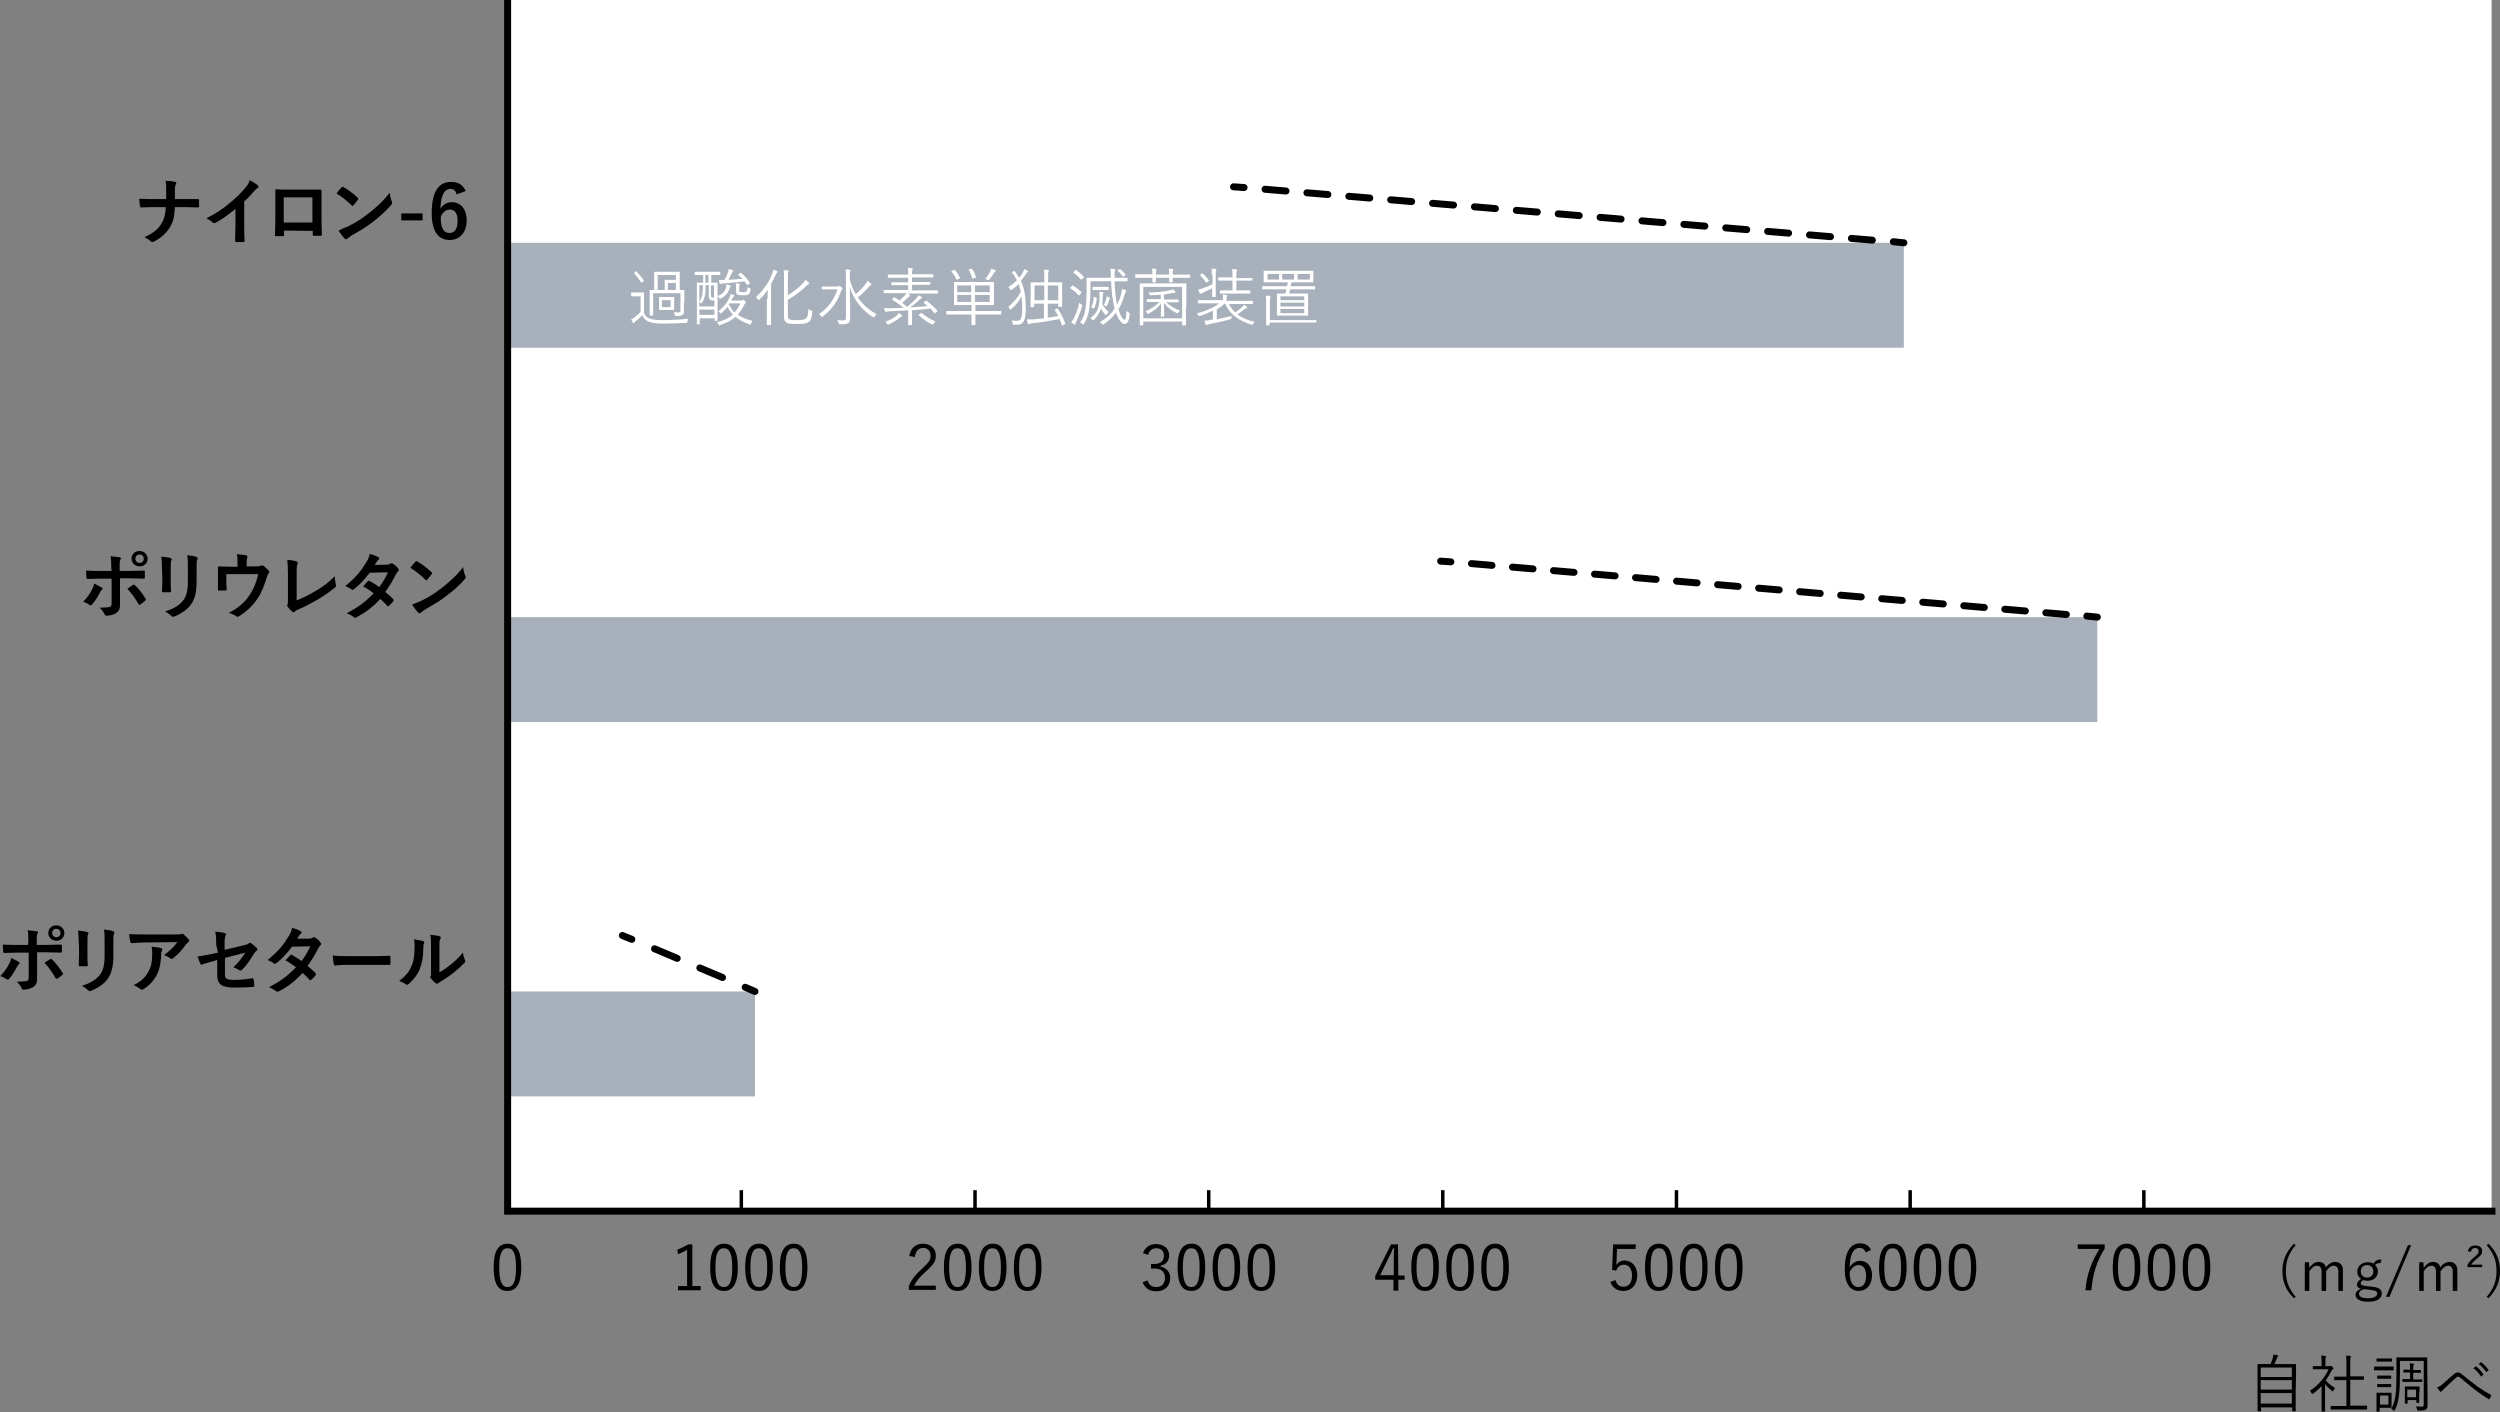 <?xml version="1.0" encoding="utf-8"?>
<!-- Generator: Adobe Illustrator 24.0.3, SVG Export Plug-In . SVG Version: 6.00 Build 0)  -->
<svg version="1.1" id="レイヤー_1" xmlns="http://www.w3.org/2000/svg" xmlns:xlink="http://www.w3.org/1999/xlink" x="0px"
	 y="0px" viewBox="0 0 714.6 403.6" style="enable-background:new 0 0 714.6 403.6;" xml:space="preserve">
<rect x="0" y="0" width="714.6" height="403.6" fill="#808080" stroke="none"/>
<style type="text/css">
	.st0{fill:#FFFFFF;}
	.st1{fill:none;stroke:#000000;stroke-miterlimit:10;}
	.st2{fill:#A8B1BB;}
	.st3{fill:none;stroke:#000000;stroke-width:2;stroke-miterlimit:10;}
	.st4{fill:none;stroke:#000000;stroke-width:2;stroke-linecap:round;stroke-miterlimit:10;}
	.st5{fill:none;stroke:#000000;stroke-width:2;stroke-linecap:round;stroke-miterlimit:10;stroke-dasharray:6.007,6.007;}
	.st6{fill:none;stroke:#000000;stroke-width:2;stroke-linecap:round;stroke-miterlimit:10;stroke-dasharray:5.885,5.885;}
	.st7{fill:none;stroke:#000000;stroke-width:2;stroke-linecap:round;stroke-miterlimit:10;stroke-dasharray:7.028,7.028;}
</style>
<rect x="145.1" class="st0" width="567.1" height="346.2"/>
<g>
	<g>
		<g>
			<line class="st1" x1="211.9" y1="340.2" x2="211.9" y2="346.2"/>
			<line class="st1" x1="278.7" y1="340.2" x2="278.7" y2="346.2"/>
			<line class="st1" x1="345.5" y1="340.2" x2="345.5" y2="346.2"/>
			<line class="st1" x1="412.4" y1="340.2" x2="412.4" y2="346.2"/>
			<line class="st1" x1="479.2" y1="340.2" x2="479.2" y2="346.2"/>
			<line class="st1" x1="546" y1="340.2" x2="546" y2="346.2"/>
			<line class="st1" x1="612.8" y1="340.2" x2="612.8" y2="346.2"/>
		</g>
	</g>
	<g>
		<g>
			<g>
				<rect x="145.1" y="283.4" class="st2" width="70.7" height="30"/>
			</g>
		</g>
		<g>
			<g>
				<rect x="145.1" y="176.4" class="st2" width="454.4" height="30"/>
			</g>
		</g>
		<g>
			<g>
				<rect x="145.1" y="69.4" class="st2" width="399.1" height="30"/>
			</g>
		</g>
	</g>
	<g>
		<path d="M656.2,355.9c-2,2.4-2.8,4.5-2.8,7.4s0.8,5,2.8,7.4l-0.5,0.4c-2.3-2.3-3.3-4.7-3.3-7.8s1.1-5.5,3.3-7.8L656.2,355.9z"/>
		<path d="M660.1,362.4c0.8-1.1,1.6-1.7,2.7-1.7c1.1,0,1.9,0.7,2,1.6c0.7-1,1.7-1.6,2.7-1.6c1.3,0,2.2,0.9,2.2,2.3v6h-1.3v-5.5
			c0-1.1-0.5-1.7-1.3-1.7s-1.6,0.6-2.2,1.6v5.6h-1.3v-5.5c0-1.2-0.5-1.7-1.3-1.7s-1.6,0.6-2.2,1.6v5.6h-1.3v-8.2h1.2L660.1,362.4
			L660.1,362.4z"/>
		<path d="M680.5,361c-0.8,0-1.2,0.2-1.6,0.6c0.5,0.5,0.8,1.1,0.8,1.8c0,1.6-1.2,2.7-3,2.7c-0.4,0-0.9-0.1-1.2-0.2
			c-0.5,0.3-0.7,0.6-0.7,0.9c0,0.4,0.2,0.6,1.5,0.8l1.7,0.2c2.2,0.2,2.8,0.9,2.8,2c0,1.3-1.3,2.3-3.9,2.3c-2.3,0-3.6-0.8-3.6-2
			c0-0.7,0.6-1.4,1.6-1.7c-0.8-0.2-1.2-0.6-1.2-1.2s0.4-1.1,1.2-1.6c-0.7-0.5-1.1-1.2-1.1-2.1c0-1.6,1.3-2.7,3-2.7
			c0.6,0,1.2,0.1,1.6,0.4c0.6-0.9,1.2-1.2,2.3-1.2L680.5,361z M675.7,368.5c-1,0.3-1.4,0.7-1.4,1.3c0,0.9,1,1.3,2.5,1.3
			c1.8,0,2.7-0.6,2.7-1.3c0-0.6-0.3-0.9-1.9-1.1L675.7,368.5z M674.8,363.4c0,1.1,0.8,1.8,1.8,1.8s1.8-0.7,1.8-1.8s-0.8-1.8-1.8-1.8
			S674.8,362.3,674.8,363.4z"/>
		<path d="M683,370.7h-1l6.3-14.8h0.9L683,370.7z"/>
		<path d="M692.8,362.4c0.8-1.1,1.6-1.7,2.7-1.7c1.1,0,1.9,0.7,2,1.6c0.7-1,1.7-1.6,2.7-1.6c1.3,0,2.2,0.9,2.2,2.3v6h-1.3v-5.5
			c0-1.1-0.5-1.7-1.3-1.7s-1.6,0.6-2.2,1.6v5.6h-1.3v-5.5c0-1.2-0.5-1.7-1.3-1.7s-1.6,0.6-2.2,1.6v5.6h-1.3v-8.2h1.2L692.8,362.4
			L692.8,362.4z"/>
		<path d="M705.4,357.7c0.2-1,0.9-1.7,2.1-1.7c1.2,0,2,0.6,2,1.6c0,0.8-0.3,1.2-1.4,2.1c-1,0.8-1.4,1.2-1.7,1.8h3.1v0.7h-4.2v-0.6
			c0.4-0.8,1-1.5,2-2.3s1.2-1.1,1.2-1.7c0-0.5-0.4-0.9-1-0.9s-1.1,0.4-1.2,1.1L705.4,357.7z"/>
		<path d="M711.3,355.5c2.3,2.3,3.3,4.7,3.3,7.8c0,3.1-1.1,5.5-3.3,7.8l-0.5-0.4c2-2.4,2.8-4.5,2.8-7.4s-0.8-5-2.8-7.4L711.3,355.5z
			"/>
	</g>
	<g>
		<path d="M656.2,397.6c0,4.8,0,5.6,0,5.7s0,0.1-0.1,0.1h-0.8c-0.1,0-0.1,0-0.1-0.1v-1h-8.9v1c0,0.1,0,0.1-0.1,0.1h-0.8
			c-0.1,0-0.1,0-0.1-0.1s0-0.9,0-5.7v-3.3c0-3.4,0-4.2,0-4.3c0-0.1,0-0.1,0.1-0.1s0.7,0,2.5,0h1.1c0.3-0.6,0.5-1.2,0.7-1.9
			c0-0.2,0.1-0.5,0.1-0.8c0.4,0,0.8,0.1,1.2,0.2c0.1,0,0.2,0.1,0.2,0.2s0,0.1-0.1,0.2s-0.2,0.3-0.3,0.5c-0.2,0.5-0.4,1-0.7,1.6h3.6
			c1.8,0,2.4,0,2.5,0s0.1,0,0.1,0.1s0,1,0,3.9L656.2,397.6L656.2,397.6z M655.1,390.9h-8.9v2.7h8.9V390.9z M655.1,394.5h-8.9v2.7
			h8.9V394.5z M655.1,398.2h-8.9v3h8.9V398.2z"/>
		<path d="M665.7,390.5c0.2,0,0.2,0,0.3-0.1c0,0,0.1,0,0.2,0c0.1,0,0.2,0.1,0.5,0.3c0.2,0.2,0.3,0.4,0.3,0.4c0,0.1,0,0.1-0.1,0.2
			s-0.2,0.2-0.4,0.4c-0.5,1-1.1,2-1.7,2.9c0.8,0.9,1.6,1.5,2.7,2.2c-0.2,0.2-0.4,0.4-0.5,0.7c-0.1,0.1-0.1,0.2-0.2,0.2
			c0,0-0.1,0-0.2-0.1c-0.8-0.6-1.5-1.3-2-2v5.6c0,1.4,0,2.2,0,2.2c0,0.1,0,0.1-0.1,0.1h-0.8c-0.1,0-0.1,0-0.1-0.1s0-0.8,0-2.2v-5
			c-0.7,0.8-1.5,1.5-2.4,2.1c-0.1,0.1-0.2,0.1-0.3,0.1s-0.1-0.1-0.2-0.2c-0.1-0.3-0.3-0.5-0.4-0.7c2.5-1.6,4.3-3.9,5.3-6.1H663
			c-1.3,0-1.8,0-1.8,0c-0.1,0-0.1,0-0.1-0.1v-0.7c0-0.1,0-0.1,0.1-0.1s0.5,0,1.8,0h0.6v-1c0-1,0-1.5-0.1-2c0.5,0,0.8,0,1.2,0.1
			c0.1,0,0.2,0.1,0.2,0.1c0,0.1,0,0.2-0.1,0.3c-0.1,0.2-0.1,0.5-0.1,1.4v1.1L665.7,390.5L665.7,390.5z M676.6,402.8
			c0,0.1,0,0.1-0.1,0.1s-0.7,0-2.5,0h-5.1c-1.8,0-2.4,0-2.5,0s-0.2,0-0.2-0.1V402c0-0.1,0-0.1,0.2-0.1c0.1,0,0.7,0,2.5,0h1.8v-7.4
			h-1.1c-1.7,0-2.2,0-2.3,0s-0.1,0-0.1-0.1v-0.8c0-0.1,0-0.1,0.1-0.1s0.7,0,2.3,0h1.1V390c0-1.3,0-1.8-0.1-2.5c0.5,0,0.9,0,1.2,0.1
			c0.1,0,0.2,0.1,0.2,0.1c0,0.1,0,0.2-0.1,0.3c-0.1,0.3-0.1,0.7-0.1,1.9v3.5h1.5c1.7,0,2.2,0,2.3,0s0.1,0,0.1,0.1v0.8
			c0,0.1,0,0.1-0.1,0.1s-0.7,0-2.3,0h-1.5v7.4h2.2c1.8,0,2.4,0,2.5,0s0.1,0,0.1,0.1L676.6,402.8L676.6,402.8z"/>
		<path d="M684.2,391.5c0,0.1,0,0.2-0.1,0.2s-0.5,0-1.8,0h-1.8c-1.3,0-1.7,0-1.8,0s-0.1,0-0.1-0.2v-0.8c0-0.1,0-0.1,0.1-0.1
			s0.5,0,1.8,0h1.8c1.3,0,1.7,0,1.8,0s0.1,0,0.1,0.1V391.5z M683.7,389.1c0,0.1,0,0.1-0.1,0.1s-0.4,0-1.5,0h-1.2c-1.1,0-1.4,0-1.5,0
			s-0.1,0-0.1-0.1v-0.7c0-0.1,0-0.1,0.1-0.1s0.4,0,1.5,0h1.2c1.1,0,1.4,0,1.5,0s0.1,0,0.1,0.1V389.1z M683.6,400.9c0,1,0,1.3,0,1.4
			s0,0.2-0.1,0.1c-0.1,0-0.4,0-1.5,0h-1.8v1c0,0.1,0,0.1-0.1,0.1h-0.7c-0.1,0-0.1,0-0.1-0.1s0-0.4,0-2v-1.6c0-1.1,0-1.5,0-1.6
			s0-0.1,0.1-0.1s0.5,0,1.5,0h1.1c1,0,1.3,0,1.5,0c0.1,0,0.1,0,0.1,0.1s0,0.5,0,1.4V400.9z M683.5,394c0,0.1,0,0.1-0.2,0.1
			c-0.1,0-0.4,0-1.3,0h-1c-1,0-1.3,0-1.4,0c-0.1,0-0.1,0-0.1-0.1v-0.7c0-0.1,0-0.1,0.1-0.1s0.4,0,1.4,0h1c1,0,1.3,0,1.3,0
			c0.1,0,0.2,0,0.2,0.1V394z M683.5,396.4c0,0.1,0,0.1-0.2,0.1c-0.1,0-0.4,0-1.3,0h-1c-1,0-1.3,0-1.4,0c-0.1,0-0.1,0-0.1-0.1v-0.7
			c0-0.1,0-0.1,0.1-0.1s0.4,0,1.4,0h1c1,0,1.3,0,1.3,0c0.1,0,0.2,0,0.2,0.1V396.4z M682.7,398.9h-2.4v2.6h2.4V398.9z M693.9,399.1
			c0,1,0,1.9,0,2.6c0,0.6-0.1,0.9-0.5,1.2c-0.2,0.2-0.6,0.3-2.1,0.3c-0.3,0-0.3,0-0.4-0.3c-0.1-0.3-0.2-0.6-0.3-0.9
			c0.6,0,1,0.1,1.6,0.1c0.5,0,0.6-0.2,0.6-0.8V389H686v3.6c0,4.8-0.2,8.2-1.5,10.5c-0.1,0.2-0.1,0.2-0.2,0.2c0,0-0.1,0-0.2-0.2
			c-0.2-0.2-0.4-0.3-0.6-0.4c1.4-2.2,1.5-5.8,1.5-10.2v-2c0-1.6,0-2.3,0-2.4s0-0.1,0.1-0.1s0.7,0,2.3,0h3.9c1.7,0,2.3,0,2.4,0
			c0.1,0,0.1,0,0.1,0.1s0,0.8,0,2.4L693.9,399.1L693.9,399.1z M692.4,394.9c0,0.1,0,0.1-0.1,0.1s-0.5,0-1.8,0h-2.1
			c-1.1,0-1.5,0-1.6,0s-0.1,0-0.1-0.1v-0.6c0-0.1,0-0.1,0.1-0.1s0.5,0,1.6,0h0.5v-1.9h-0.3c-1,0-1.4,0-1.5,0s-0.1,0-0.1-0.1v-0.6
			c0-0.1,0-0.1,0.1-0.1s0.5,0,1.5,0h0.3v-0.2c0-0.7,0-1.1-0.1-1.6c0.3,0,0.7,0,1,0.1c0.1,0,0.2,0.1,0.2,0.2s0,0.2-0.1,0.3
			c-0.1,0.1-0.1,0.4-0.1,1v0.3h0.5c1.1,0,1.5,0,1.6,0s0.1,0,0.1,0.1v0.6c0,0.1,0,0.1-0.1,0.1s-0.5,0-1.6,0h-0.5v1.9h0.7
			c1.2,0,1.6,0,1.8,0s0.1,0,0.1,0.1L692.4,394.9L692.4,394.9z M691.5,398.7c0,1.8,0,2.2,0,2.2c0,0.1,0,0.1-0.1,0.1h-0.6
			c-0.1,0-0.1,0-0.1-0.1v-0.7h-2.5v0.9c0,0.1,0,0.1-0.1,0.1h-0.6c-0.1,0-0.1,0-0.1-0.1s0-0.4,0-2.4v-0.9c0-0.9,0-1.3,0-1.4
			s0-0.1,0.1-0.1s0.4,0,1.4,0h1.2c1,0,1.3,0,1.4,0c0.1,0,0.1,0,0.1,0.1s0,0.4,0,1.2L691.5,398.7L691.5,398.7z M690.6,397.2h-2.5v2.2
			h2.5V397.2z"/>
		<path d="M698,395.8c0.9-0.8,2-1.8,3.2-2.8c0.5-0.5,0.9-0.7,1.3-0.7c0.6,0,0.8,0.2,1.3,0.6c1.4,1.1,2.7,2.2,4.2,3.3
			c1.4,1,2.5,1.7,4,2.5c0.1,0.1,0.2,0.1,0.1,0.2c-0.1,0.3-0.3,0.7-0.5,1c-0.1,0.1-0.2,0.1-0.3,0c-1-0.6-2.6-1.7-3.8-2.6
			c-1.3-1-2.7-2.2-4-3.3c-0.4-0.3-0.6-0.5-0.9-0.5c-0.2,0-0.5,0.2-0.8,0.5c-1.1,1-2.4,2.2-3.3,3.1c-0.3,0.3-0.5,0.5-0.6,0.6
			c-0.1,0.2-0.3,0.2-0.4,0c-0.3-0.2-0.7-0.8-0.9-1.1C697.1,396.4,697.5,396.2,698,395.8z M707.6,390.6c0,0,0.1,0,0.2,0
			c0.7,0.5,1.5,1.4,2,2.2c0,0.1,0,0.1,0,0.2l-0.5,0.4c-0.1,0.1-0.2,0-0.2,0c-0.5-0.9-1.3-1.7-2.1-2.3L707.6,390.6z M709.1,389.4
			c0.1,0,0.1-0.1,0.2,0c0.7,0.6,1.5,1.4,2,2.1c0,0.1,0,0.1,0,0.2l-0.5,0.4c-0.1,0.1-0.1,0.1-0.2,0c-0.5-0.7-1.2-1.6-2.1-2.2
			L709.1,389.4z"/>
	</g>
	<g>
		<path d="M52.8,56.9c1.2,0,2.6,0,3.7,0c0.3,0,0.4,0,0.4,0.4c0,0.5,0,1.1,0,1.6c0,0.3-0.1,0.4-0.4,0.4c-0.8,0-2.3-0.1-3.5-0.1h-3
			c-0.2,3-0.5,4.2-1.4,5.7c-1,1.7-2.7,3.2-4.5,4.1c-0.2,0.1-0.3,0.2-0.5,0.2s-0.3-0.1-0.5-0.2c-0.5-0.5-1-0.8-1.8-1.2
			c2.4-1.1,3.8-2.2,4.8-3.8c0.8-1.3,1.2-2.6,1.3-4.8h-4c-1,0-2.2,0.1-3,0.1c-0.3,0-0.3-0.1-0.4-0.4c-0.1-0.4-0.1-1.3-0.2-2.1
			c1.4,0.1,2.5,0.1,3.6,0.1h4.1c0-1,0-2.2,0-3.1c0-0.7,0-1.3-0.2-2.1c1,0,2.1,0.1,2.8,0.3c0.2,0.1,0.3,0.2,0.3,0.3s-0.1,0.3-0.2,0.5
			S50,53.4,50,54c0,1,0,1.7,0,2.9H52.8z"/>
		<path d="M69.8,64.4c0,1.4,0,2.7,0.1,4.4c0,0.3-0.1,0.4-0.3,0.4c-0.7,0-1.4,0-2.1,0c-0.2,0-0.3-0.1-0.3-0.3c0-1.5,0.1-2.9,0.1-4.3
			v-4.9c-1.8,1.5-4.1,3.2-5.8,4c-0.1,0.1-0.2,0.1-0.3,0.1c-0.2,0-0.3-0.1-0.4-0.2c-0.5-0.5-1.2-0.9-1.8-1.2c2.9-1.5,4.7-2.7,6.6-4.3
			c1.7-1.4,3.2-2.8,4.5-4.4c0.7-0.8,1-1.3,1.3-2.2c0.9,0.5,1.9,1.1,2.3,1.5c0.1,0.1,0.2,0.2,0.2,0.3c0,0.2-0.1,0.4-0.3,0.5
			c-0.4,0.2-0.7,0.5-1.3,1.2c-0.8,1-1.6,1.8-2.5,2.6L69.8,64.4L69.8,64.4z"/>
		<path d="M81.2,65.9v1.2c0,0.4-0.1,0.4-0.5,0.4c-0.5,0-1.1,0-1.7,0c-0.4,0-0.5-0.1-0.4-0.3c0-1.1,0.1-2.6,0.1-4.2v-5.1
			c0-1.1,0-2.3,0-3.5c0-0.2,0.1-0.3,0.2-0.3c1.1,0.1,2.3,0.1,3.8,0.1h5c1.4,0,3,0,3.9,0c0.2,0,0.3,0.1,0.3,0.4c0,1,0,2.2,0,3.4v5
			c0,1.8,0.1,2.9,0.1,4c0,0.3-0.1,0.4-0.4,0.4c-0.6,0-1.3,0-1.9,0c-0.2,0-0.3,0-0.3-0.3V66L81.2,65.9L81.2,65.9z M89.3,56.4h-8.2
			v7.2h8.2V56.4z"/>
		<path d="M97.6,53.6c0.1-0.1,0.2-0.2,0.3-0.2c0.1,0,0.2,0,0.3,0.1c1.1,0.6,2.8,1.8,4,3c0.1,0.1,0.2,0.2,0.2,0.3s0,0.2-0.1,0.3
			c-0.3,0.4-1,1.3-1.3,1.6c-0.1,0.1-0.2,0.2-0.2,0.2s-0.2-0.1-0.3-0.2c-1.3-1.3-2.8-2.5-4.3-3.4C96.6,54.7,97.2,54,97.6,53.6z
			 M99.5,64.7c2.6-1.3,3.9-2.2,6.1-3.9c2.6-2.1,4-3.4,5.8-5.7c0.1,1,0.3,1.8,0.6,2.5c0.1,0.2,0.1,0.3,0.1,0.4c0,0.2-0.1,0.4-0.3,0.6
			c-1.1,1.3-2.9,3-4.8,4.5c-1.7,1.4-3.5,2.5-6.3,4.1c-0.9,0.6-1.2,0.8-1.4,1c-0.1,0.1-0.2,0.2-0.4,0.2c-0.1,0-0.2-0.1-0.4-0.2
			c-0.5-0.6-1.2-1.4-1.7-2.3C97.7,65.4,98.3,65.2,99.5,64.7z"/>
		<path d="M120.8,63h-6.1v-2h6.1V63z"/>
		<path d="M130.5,55.6c-0.2-1.2-0.9-1.6-1.7-1.6c-1.9,0-2.8,2-2.9,5.7c0.7-1.3,1.9-1.9,3.3-1.9c2.5,0,4.2,2,4.2,5.2
			c0,3.5-2,5.6-4.9,5.6c-3.1,0-5.1-2.3-5.1-7.7c0-6.3,2.1-8.9,5.5-8.9c2.1,0,3.5,0.9,4.2,2.6L130.5,55.6z M128.5,66.6
			c1.5,0,2.3-1.2,2.3-3.5c0-2.1-0.8-3.2-2.2-3.2c-1.1,0-2,0.7-2.6,2C125.9,65.3,126.9,66.6,128.5,66.6z"/>
	</g>
	<g>
		<path d="M29,167.9c0.3,0.2,0.5,0.4,0.1,0.7c-0.2,0.2-0.4,0.4-0.5,0.7c-0.5,1.1-1.5,2.6-2.3,3.5c-0.2,0.3-0.4,0.3-0.7,0.1
			c-0.6-0.4-1.2-0.7-1.8-0.9c1.2-1.3,2-2.4,2.5-3.5c0.3-0.6,0.5-1,0.6-1.7C27.7,167.2,28.5,167.6,29,167.9z M31.8,162.2
			c0-1.3,0-2.3-0.2-3.2c1,0.1,2.1,0.2,2.6,0.3c0.4,0.1,0.5,0.3,0.2,0.7c-0.2,0.4-0.2,0.8-0.2,2.1v1.1h2.6c1.8,0,3.2-0.1,4.3-0.1
			c0.2,0,0.3,0.1,0.3,0.3c0,0.6,0,1.1,0,1.6c0,0.3-0.1,0.4-0.3,0.4c-1.3,0-2.9-0.1-4.3-0.1h-2.5v4.2c0,1.1,0,2,0,3.6
			c0,1-0.4,1.7-1.2,2.2c-0.7,0.4-1.8,0.7-2.7,0.7c-0.2,0-0.4-0.1-0.5-0.4c-0.3-0.7-0.8-1.3-1.4-1.9c1.4,0,2.4-0.1,2.9-0.2
			c0.3-0.1,0.5-0.4,0.5-0.9v-7.2h-3.3c-1.2,0-2.6,0.1-3.6,0.1c-0.2,0-0.3-0.2-0.3-0.4c0-0.4-0.1-1.3-0.1-2c1.6,0.1,2.9,0.1,4,0.1
			h3.3L31.8,162.2L31.8,162.2z M38,167.2c0.2-0.2,0.4-0.1,0.6,0.1c1,0.9,2,2.2,3,3.8c0.2,0.3,0.1,0.5-0.1,0.6
			c-0.3,0.3-0.9,0.7-1.4,1.1c-0.2,0.1-0.3,0.2-0.5-0.1c-0.8-1.4-1.9-3.1-3.2-4.4C37,167.9,37.5,167.5,38,167.2z M42.2,159.7
			c0,1.3-1,2.2-2.3,2.2s-2.3-1-2.3-2.2c0-1.3,1-2.2,2.3-2.2S42.2,158.5,42.2,159.7z M38.7,159.7c0,0.7,0.5,1.2,1.2,1.2
			s1.2-0.5,1.2-1.2s-0.5-1.2-1.2-1.2S38.7,159,38.7,159.7z"/>
		<path d="M46.3,162.2c0-1.4-0.1-2.2-0.2-3.1c0.9,0.1,2,0.2,2.6,0.4c0.2,0.1,0.4,0.2,0.4,0.3s0,0.2-0.1,0.3c-0.2,0.4-0.2,0.9-0.2,2
			v4.2c0,1.1,0,1.9,0.1,2.6c0,0.3-0.1,0.4-0.5,0.4h-1.7c-0.3,0-0.4-0.1-0.4-0.4c0-0.7,0.1-1.9,0.1-2.9L46.3,162.2L46.3,162.2z
			 M56.2,166.1c0,3.1-0.5,5.2-1.7,6.8c-1,1.4-2.9,2.6-4.6,3.3c-0.2,0.1-0.3,0.1-0.4,0.1c-0.2,0-0.3-0.1-0.5-0.2
			c-0.5-0.5-1-0.9-1.8-1.3c2.2-0.7,4-1.7,5.1-3.1c1-1.2,1.4-2.9,1.4-5.6v-4c0-1.8,0-2.5-0.2-3.4c1,0.1,2,0.2,2.7,0.5
			c0.2,0.1,0.3,0.2,0.3,0.4c0,0.1,0,0.2-0.1,0.3c-0.2,0.4-0.2,1-0.2,2.3V166.1z"/>
		<path d="M73,161.9c1,0,1.3-0.1,1.6-0.2c0.1-0.1,0.2-0.1,0.3-0.1c0.2,0,0.3,0.1,0.5,0.2c0.4,0.3,1,0.9,1.4,1.3
			c0.1,0.1,0.2,0.2,0.2,0.3c0,0.2-0.1,0.3-0.2,0.5c-0.3,0.3-0.4,0.7-0.5,1c-0.7,2.2-1.4,4.3-2.7,6.2c-1.2,1.9-3.3,3.9-5.4,5.1
			c-0.1,0.1-0.2,0.1-0.3,0.1c-0.2,0-0.3-0.1-0.4-0.2c-0.7-0.4-1.3-0.7-2.1-0.9c3-1.6,4.6-3.1,6-5.2c1.2-1.8,1.9-3.6,2.4-5.9h-9.1
			v1.8c0,0.8,0,1.7,0.1,2.5c0,0.3-0.1,0.4-0.3,0.4c-0.6,0-1.3,0-1.9,0c-0.3,0-0.3-0.1-0.3-0.3c0-1.1,0-1.8,0-2.6v-1.7
			c0-0.7,0-1.4,0-2c0-0.2,0.1-0.3,0.3-0.3c1,0,2.1,0.1,3.2,0.1h2.1v-0.8c0-1.1,0-2-0.2-2.8c1,0.1,2,0.2,2.6,0.3
			c0.4,0.1,0.5,0.3,0.4,0.6s-0.2,0.7-0.2,1.6v1L73,161.9L73,161.9z"/>
		<path d="M84.8,171.6c1.6-0.6,3.2-1.4,5.3-2.6c2.4-1.4,3.9-2.6,5.6-4.3c0,1,0.2,1.8,0.3,2.4c0.1,0.4,0.1,0.6-0.2,0.8
			c-1.7,1.4-3.5,2.6-5.2,3.6c-1.6,0.9-3.2,1.8-5.1,2.6c-0.5,0.2-0.9,0.4-1.2,0.7c-0.1,0.1-0.2,0.2-0.4,0.2s-0.2-0.1-0.4-0.2
			c-0.5-0.4-0.9-0.9-1.3-1.4c-0.1-0.1-0.1-0.2-0.1-0.3s0-0.2,0.1-0.4s0.1-0.6,0.1-1.2v-7.9c0-1.7-0.1-2.8-0.2-3.6
			c1.2,0.1,2.2,0.3,2.7,0.5c0.2,0.1,0.3,0.2,0.3,0.4c0,0.1,0,0.2-0.1,0.4c-0.2,0.4-0.2,1.1-0.2,2.6L84.8,171.6z"/>
		<path d="M110.4,161.4c0.6,0,0.9-0.1,1.2-0.3c0.2-0.1,0.2-0.1,0.4-0.1s0.2,0.1,0.4,0.2c0.5,0.3,1.1,0.8,1.4,1.3
			c0.1,0.1,0.2,0.2,0.2,0.4s-0.1,0.2-0.2,0.4c-0.2,0.2-0.4,0.4-0.6,0.8c-0.9,1.8-1.9,3.5-3.1,5.1c0.9,0.7,1.7,1.4,2.3,2.1
			c0.1,0.1,0.1,0.2,0.1,0.3s0,0.2-0.1,0.3c-0.3,0.4-0.9,1-1.3,1.3c-0.1,0.1-0.2,0.1-0.2,0.1c-0.1,0-0.2,0-0.2-0.1
			c-0.5-0.6-1.3-1.4-2-2c-2.1,2.3-4.3,3.9-6.7,5.2c-0.2,0.1-0.4,0.2-0.5,0.2s-0.2-0.1-0.4-0.2c-0.7-0.6-1.3-0.8-2-1.1
			c3.2-1.7,5.3-3.2,7.7-5.7c-0.8-0.6-1.7-1.3-3-2c0.5-0.5,0.9-1.1,1.4-1.5c0.1-0.1,0.2-0.1,0.3-0.1c0.1,0,0.1,0,0.2,0.1
			c0.8,0.4,1.7,1,2.7,1.7c1-1.3,1.8-2.7,2.5-4.2l-5.2,0.1c-1.7,2.2-3.1,3.6-4.5,4.7c-0.2,0.1-0.3,0.2-0.4,0.2s-0.2,0-0.3-0.1
			c-0.5-0.4-1.1-0.7-1.8-1c2.9-2.3,4.5-4.3,5.9-6.6c0.7-1.1,0.9-1.7,1.1-2.6c0.7,0.2,1.8,0.6,2.5,1c0.2,0.1,0.2,0.2,0.2,0.3
			s-0.1,0.3-0.2,0.4c-0.2,0.1-0.3,0.3-0.4,0.4c-0.2,0.3-0.3,0.5-0.7,1.1L110.4,161.4z"/>
		<path d="M118.7,160.6c0.1-0.1,0.2-0.2,0.3-0.2c0.1,0,0.2,0,0.3,0.1c1.1,0.6,2.8,1.9,4,3c0.1,0.1,0.2,0.2,0.2,0.3s0,0.2-0.1,0.3
			c-0.3,0.4-1,1.3-1.3,1.6c-0.1,0.1-0.2,0.2-0.2,0.2s-0.2-0.1-0.3-0.2c-1.3-1.3-2.8-2.5-4.3-3.4C117.7,161.7,118.3,161,118.7,160.6z
			 M120.5,171.7c2.6-1.3,3.9-2.2,6.1-3.9c2.6-2.1,4-3.4,5.8-5.7c0.1,1.1,0.3,1.8,0.6,2.5c0.1,0.1,0.1,0.3,0.1,0.4
			c0,0.2-0.1,0.4-0.3,0.6c-1.1,1.3-2.9,3-4.8,4.4c-1.7,1.4-3.5,2.5-6.3,4.1c-0.9,0.6-1.2,0.8-1.4,1c-0.1,0.1-0.2,0.2-0.4,0.2
			c-0.1,0-0.2-0.1-0.4-0.2c-0.5-0.6-1.2-1.4-1.7-2.3C118.8,172.4,119.4,172.2,120.5,171.7z"/>
	</g>
	<g>
		<path d="M5.3,274.9c0.3,0.2,0.5,0.4,0.1,0.7c-0.2,0.2-0.4,0.4-0.5,0.7c-0.6,1.1-1.5,2.6-2.3,3.5c-0.2,0.3-0.4,0.3-0.7,0.1
			c-0.6-0.4-1.2-0.7-1.8-0.9c1.2-1.3,2-2.4,2.5-3.5c0.3-0.6,0.5-1,0.6-1.7C4,274.2,4.8,274.6,5.3,274.9z M8.1,269.1
			c0-1.3,0-2.3-0.2-3.2c1,0.1,2.1,0.2,2.6,0.3c0.4,0.1,0.5,0.3,0.2,0.7c-0.2,0.4-0.2,0.8-0.2,2.1v1.1h2.6c1.8,0,3.2-0.1,4.3-0.1
			c0.2,0,0.3,0.1,0.3,0.3c0,0.5,0,1.1,0,1.6c0,0.3-0.1,0.4-0.3,0.4c-1.3,0-2.9-0.1-4.3-0.1h-2.5v4.2c0,1.1,0,2,0,3.6
			c0,1-0.4,1.7-1.2,2.2c-0.7,0.4-1.8,0.7-2.7,0.7c-0.2,0-0.4-0.1-0.5-0.4c-0.3-0.7-0.8-1.3-1.4-1.9c1.4,0,2.3-0.1,2.9-0.2
			c0.3-0.1,0.5-0.4,0.5-0.9v-7.2H4.8c-1.2,0-2.7,0.1-3.6,0.1c-0.2,0-0.3-0.2-0.3-0.4c0-0.4-0.1-1.3-0.1-2c1.6,0.1,2.9,0.1,3.9,0.1H8
			L8.1,269.1L8.1,269.1z M14.3,274.2c0.2-0.2,0.4-0.1,0.6,0.1c1,0.9,2,2.2,3,3.8c0.2,0.3,0.1,0.5-0.1,0.6c-0.3,0.3-0.9,0.7-1.4,1
			c-0.2,0.1-0.3,0.2-0.5-0.1c-0.8-1.4-1.9-3.1-3.2-4.4C13.2,274.9,13.8,274.5,14.3,274.2z M18.4,266.7c0,1.3-1,2.2-2.3,2.2
			s-2.3-1-2.3-2.2c0-1.3,1-2.2,2.3-2.2S18.4,265.5,18.4,266.7z M14.9,266.7c0,0.7,0.5,1.2,1.2,1.2s1.2-0.5,1.2-1.2s-0.5-1.2-1.2-1.2
			S14.9,266,14.9,266.7z"/>
		<path d="M22.5,269.1c0-1.5-0.1-2.2-0.2-3.1c0.9,0.1,2,0.2,2.6,0.4c0.2,0.1,0.4,0.2,0.4,0.3c0,0.1,0,0.2-0.1,0.3
			c-0.2,0.4-0.2,0.9-0.2,2v4.2c0,1.1,0,1.9,0.1,2.6c0,0.3-0.1,0.4-0.5,0.4h-1.7c-0.3,0-0.4-0.1-0.4-0.4c0-0.7,0.1-2,0.1-2.9
			C22.6,273.3,22.6,269.1,22.5,269.1z M32.4,273.1c0,3.1-0.5,5.2-1.7,6.8c-1,1.4-2.9,2.6-4.6,3.3c-0.2,0.1-0.3,0.1-0.4,0.1
			c-0.2,0-0.3-0.1-0.5-0.2c-0.5-0.5-1-0.9-1.8-1.3c2.2-0.7,4-1.7,5.1-3.1c1-1.2,1.4-2.9,1.4-5.6v-4c0-1.8,0-2.5-0.2-3.4
			c1,0.1,2,0.2,2.7,0.5c0.2,0.1,0.3,0.2,0.3,0.4c0,0.1,0,0.2-0.1,0.3c-0.2,0.4-0.2,1-0.2,2.3V273.1z"/>
		<path d="M41.4,269.4c-1.2,0-2.5,0.1-3.7,0.2c-0.2,0-0.3-0.1-0.4-0.3c-0.2-0.6-0.3-1.6-0.4-2.3c1.4,0.1,2.6,0.1,4.3,0.1h9
			c0.9,0,1.2,0,1.5-0.1c0.1,0,0.3-0.1,0.4-0.1c0.2,0,0.3,0.1,0.5,0.3c0.5,0.4,0.9,0.8,1.3,1.3c0.1,0.1,0.2,0.2,0.2,0.4
			c0,0.2-0.1,0.3-0.3,0.4c-0.2,0.2-0.4,0.4-0.6,0.6c-1,1.5-2.3,2.9-3.7,4c-0.1,0.1-0.3,0.2-0.4,0.2s-0.4-0.1-0.5-0.2
			c-0.5-0.4-1-0.6-1.7-0.9c1.7-1.3,2.7-2.2,3.8-3.7L41.4,269.4L41.4,269.4z M42.5,277.6c0.8-1.5,1-2.9,1-5c0-0.8,0-1.3-0.2-2
			c1,0.1,2.1,0.2,2.7,0.4c0.3,0.1,0.4,0.2,0.4,0.4c0,0.1,0,0.2-0.1,0.4c-0.2,0.3-0.2,0.5-0.2,0.9c-0.1,2-0.3,3.9-1.2,5.8
			c-0.8,1.6-2.1,3.1-3.8,4.2c-0.2,0.1-0.4,0.2-0.6,0.2c-0.2,0-0.3-0.1-0.4-0.2c-0.5-0.4-1.1-0.8-1.9-1.1
			C40.5,280.4,41.6,279.3,42.5,277.6z"/>
		<path d="M61.8,270c0-1.7,0-2.5-0.3-3.7c1,0.1,2.1,0.2,2.7,0.4c0.3,0.1,0.4,0.2,0.4,0.4c0,0.1,0,0.2-0.1,0.3
			c-0.2,0.4-0.3,0.9-0.3,1.9v2.2l5.5-1.3c0.9-0.2,1.1-0.3,1.5-0.6c0.1-0.1,0.2-0.1,0.3-0.1c0.1,0,0.2,0,0.3,0.1
			c0.4,0.3,1.1,0.9,1.6,1.4c0.1,0.1,0.2,0.2,0.2,0.4c0,0.1-0.1,0.3-0.3,0.4c-0.3,0.2-0.5,0.5-0.7,0.8c-1.1,1.8-2.1,3.3-3.3,4.5
			c-0.2,0.2-0.4,0.3-0.5,0.3s-0.2,0-0.4-0.1c-0.6-0.4-1.1-0.6-1.7-0.8c1.4-1.3,2.5-2.7,3.4-4.2l-5.8,1.5v4.8c0,1.1,0.4,1.5,2.7,1.5
			c1.7,0,3.7-0.2,5.1-0.5c0.3,0,0.3,0.1,0.4,0.4c0.1,0.6,0.2,1.2,0.2,1.8c0,0.2-0.1,0.3-0.4,0.3c-1.3,0.1-2.7,0.2-5,0.2
			c-4,0-5.2-0.9-5.2-3.7v-4.2l-1.3,0.4c-1.1,0.3-2.3,0.6-3,0.9c-0.1,0-0.2,0.1-0.2,0.1c-0.2,0-0.2-0.1-0.3-0.3
			c-0.3-0.5-0.6-1.5-0.8-2.1c1.3-0.2,2.5-0.4,4-0.7l1.8-0.4L61.8,270L61.8,270z"/>
		<path d="M88.2,268.3c0.6,0,0.9-0.1,1.2-0.3c0.2-0.1,0.2-0.1,0.4-0.1s0.2,0.1,0.4,0.2c0.5,0.3,1.1,0.8,1.4,1.3
			c0.1,0.1,0.2,0.2,0.2,0.4s-0.1,0.2-0.2,0.4c-0.2,0.2-0.4,0.4-0.6,0.8c-0.9,1.8-1.9,3.5-3.1,5.1c0.9,0.7,1.7,1.4,2.3,2.1
			c0.1,0.1,0.1,0.2,0.1,0.3c0,0.1,0,0.2-0.1,0.3c-0.3,0.4-0.9,1-1.3,1.3c-0.1,0.1-0.2,0.1-0.2,0.1c-0.1,0-0.2,0-0.2-0.1
			c-0.5-0.6-1.3-1.4-2-2c-2.1,2.3-4.3,4-6.7,5.2c-0.2,0.1-0.4,0.2-0.5,0.2s-0.2-0.1-0.4-0.2c-0.7-0.5-1.3-0.8-2-1.1
			c3.2-1.7,5.3-3.2,7.7-5.7c-0.8-0.6-1.7-1.3-3-2c0.5-0.5,0.9-1,1.4-1.5c0.1-0.1,0.2-0.1,0.3-0.1c0.1,0,0.1,0,0.2,0.1
			c0.8,0.4,1.7,1,2.7,1.7c1-1.3,1.8-2.7,2.5-4.2l-5.2,0.1c-1.7,2.2-3.1,3.6-4.5,4.7c-0.2,0.1-0.3,0.2-0.4,0.2s-0.2,0-0.3-0.1
			c-0.5-0.4-1.1-0.7-1.8-1c2.9-2.3,4.5-4.3,5.9-6.6c0.7-1.1,0.9-1.7,1.1-2.6c0.7,0.2,1.8,0.6,2.5,1c0.2,0.1,0.2,0.2,0.2,0.3
			c0,0.1-0.1,0.3-0.2,0.4c-0.2,0.1-0.3,0.3-0.4,0.4c-0.2,0.3-0.3,0.5-0.7,1L88.2,268.3z"/>
		<path d="M99,275.8c-2.1,0-2.9,0.2-3.1,0.2s-0.4-0.1-0.5-0.4c-0.1-0.5-0.2-1.5-0.3-2.5c1.4,0.2,2.4,0.2,4.5,0.2h6.8
			c1.6,0,3.2,0,4.8-0.1c0.3,0,0.4,0,0.4,0.3c0,0.6,0,1.3,0,2c0,0.2-0.1,0.3-0.4,0.3c-1.6,0-3.1,0-4.7,0H99L99,275.8z"/>
		<path d="M120.9,269c0.4,0.1,0.4,0.4,0.3,0.6c-0.2,0.5-0.2,0.9-0.2,1.4c0,2.6-0.4,4.6-1.1,6.2c-0.5,1.3-1.5,2.6-3,4
			c-0.2,0.2-0.4,0.3-0.6,0.3c-0.1,0-0.2-0.1-0.4-0.2c-0.5-0.4-1-0.6-1.8-0.9c1.6-1.2,2.8-2.5,3.5-4.2c0.6-1.4,0.9-2.6,0.9-5.9
			c0-0.8,0-1.1-0.2-1.8C119.4,268.7,120.4,268.8,120.9,269z M125.6,277.9c1-0.5,2-1.2,3-2c1.3-1,2.5-2.1,3.7-3.6
			c0.1,0.7,0.3,1.4,0.6,2.1c0.1,0.1,0.1,0.2,0.1,0.4c0,0.1-0.1,0.3-0.3,0.5c-1.1,1.1-2,1.9-3.1,2.8c-1.1,0.8-2.3,1.7-3.7,2.5
			c-0.4,0.2-0.4,0.3-0.6,0.4c-0.1,0.1-0.3,0.2-0.4,0.2s-0.3-0.1-0.4-0.2c-0.5-0.3-0.9-0.9-1.3-1.3c-0.1-0.2-0.2-0.3-0.2-0.4
			s0-0.2,0.1-0.3c0.2-0.3,0.1-0.5,0.1-1.6v-6.6c0-1.8,0-2.7-0.2-3.6c0.8,0.1,2,0.2,2.6,0.4c0.3,0.1,0.4,0.2,0.4,0.4
			c0,0.1-0.1,0.3-0.2,0.5c-0.2,0.4-0.2,0.8-0.2,2.3L125.6,277.9L125.6,277.9z"/>
	</g>
	<polyline class="st3" points="145.1,0 145.1,346.2 713.3,346.2 	"/>
	<g>
		<g>
			<line class="st4" x1="352.6" y1="53.4" x2="355.6" y2="53.6"/>
			<line class="st5" x1="361.6" y1="54.1" x2="538.2" y2="68.9"/>
			<line class="st4" x1="541.2" y1="69.1" x2="544.2" y2="69.4"/>
		</g>
	</g>
	<g>
		<g>
			<line class="st4" x1="411.8" y1="160.4" x2="414.7" y2="160.6"/>
			<line class="st6" x1="420.6" y1="161.1" x2="593.6" y2="175.9"/>
			<line class="st4" x1="596.5" y1="176.1" x2="599.5" y2="176.4"/>
		</g>
	</g>
	<g>
		<g>
			<line class="st4" x1="177.9" y1="267.4" x2="180.6" y2="268.5"/>
			<line class="st7" x1="187.1" y1="271.2" x2="209.8" y2="280.8"/>
			<line class="st4" x1="213" y1="282.2" x2="215.8" y2="283.4"/>
		</g>
	</g>
	<g>
		<path d="M149,362.2c0,4.8-1.4,6.8-4,6.8s-3.9-2-3.9-6.8s1.5-6.7,4-6.7S149,357.5,149,362.2z M142.7,362.3c0,4,0.8,5.6,2.4,5.6
			c1.6,0,2.4-1.5,2.4-5.6s-0.8-5.5-2.4-5.5S142.7,358.2,142.7,362.3z"/>
	</g>
	<g>
		<path d="M197.9,367.6h2.4v1.2h-6.5v-1.2h2.6v-10.4c-0.7,0.5-1.6,0.9-2.6,1.3l-0.2-1.3c1.1-0.4,2.1-0.9,3.1-1.5h1.2V367.6z"/>
		<path d="M210.9,362.2c0,4.8-1.4,6.8-4,6.8s-3.9-2-3.9-6.8s1.5-6.7,4-6.7S210.9,357.5,210.9,362.2z M204.5,362.3
			c0,4,0.8,5.6,2.4,5.6c1.6,0,2.4-1.5,2.4-5.6s-0.8-5.5-2.4-5.5S204.5,358.2,204.5,362.3z"/>
		<path d="M220.9,362.2c0,4.8-1.4,6.8-4,6.8s-3.9-2-3.9-6.8s1.5-6.7,4-6.7S220.9,357.5,220.9,362.2z M214.5,362.3
			c0,4,0.8,5.6,2.4,5.6c1.6,0,2.4-1.5,2.4-5.6s-0.8-5.5-2.4-5.5S214.5,358.2,214.5,362.3z"/>
		<path d="M230.8,362.2c0,4.8-1.4,6.8-4,6.8s-3.9-2-3.9-6.8s1.5-6.7,4-6.7S230.8,357.5,230.8,362.2z M224.5,362.3
			c0,4,0.8,5.6,2.4,5.6c1.6,0,2.4-1.5,2.4-5.6s-0.8-5.5-2.4-5.5S224.5,358.2,224.5,362.3z"/>
	</g>
	<g>
		<path d="M259.9,359c0.4-2.3,1.9-3.5,3.9-3.5c2.1,0,3.7,1.3,3.7,3.4c0,1.4-0.5,2.5-2.7,4.4c-1.9,1.7-2.9,2.9-3.5,4.2h6.2v1.2h-7.7
			v-1.1c0.7-1.8,1.9-3.3,3.9-5.1c1.9-1.7,2.3-2.5,2.3-3.6c0-1.3-0.9-2.2-2.1-2.2c-1.3,0-2.2,0.9-2.4,2.6L259.9,359z"/>
		<path d="M277.7,362.2c0,4.8-1.4,6.8-4,6.8s-3.9-2-3.9-6.8s1.5-6.7,4-6.7S277.7,357.5,277.7,362.2z M271.3,362.3
			c0,4,0.8,5.6,2.4,5.6s2.4-1.5,2.4-5.6s-0.8-5.5-2.4-5.5C272.1,356.8,271.3,358.2,271.3,362.3z"/>
		<path d="M287.7,362.2c0,4.8-1.4,6.8-4,6.8s-3.9-2-3.9-6.8s1.5-6.7,4-6.7S287.7,357.5,287.7,362.2z M281.3,362.3
			c0,4,0.8,5.6,2.4,5.6s2.4-1.5,2.4-5.6s-0.8-5.5-2.4-5.5C282.1,356.8,281.3,358.2,281.3,362.3z"/>
		<path d="M297.7,362.2c0,4.8-1.4,6.8-4,6.8s-3.9-2-3.9-6.8s1.5-6.7,4-6.7S297.7,357.5,297.7,362.2z M291.3,362.3
			c0,4,0.8,5.6,2.4,5.6s2.4-1.5,2.4-5.6s-0.8-5.5-2.4-5.5C292.1,356.8,291.3,358.2,291.3,362.3z"/>
	</g>
	<g>
		<path d="M326.7,358.2c0.6-1.7,2-2.6,3.8-2.6c2.1,0,3.7,1.3,3.7,3.2c0,1.6-0.9,2.7-2.5,3v0.2c1.7,0.4,2.8,1.6,2.8,3.3
			c0,2.3-1.6,3.8-3.9,3.8c-2,0-3.3-0.8-4-2.6l1.4-0.5c0.5,1.4,1.3,1.9,2.6,1.9c1.4,0,2.4-1,2.4-2.6c0-1.7-1-2.7-3-2.7h-1v-1.3h0.9
			c1.9,0,2.8-0.9,2.8-2.4c0-1.4-0.9-2.1-2.2-2.1c-1.1,0-2,0.6-2.3,1.9L326.7,358.2z"/>
		<path d="M344.5,362.2c0,4.8-1.4,6.8-4,6.8s-3.9-2-3.9-6.8s1.5-6.7,4-6.7S344.5,357.5,344.5,362.2z M338.1,362.3
			c0,4,0.8,5.6,2.4,5.6s2.4-1.5,2.4-5.6s-0.8-5.5-2.4-5.5C339,356.8,338.1,358.2,338.1,362.3z"/>
		<path d="M354.5,362.2c0,4.8-1.4,6.8-4,6.8s-3.9-2-3.9-6.8s1.5-6.7,4-6.7S354.5,357.5,354.5,362.2z M348.1,362.3
			c0,4,0.8,5.6,2.4,5.6s2.4-1.5,2.4-5.6s-0.8-5.5-2.4-5.5C349,356.8,348.1,358.2,348.1,362.3z"/>
		<path d="M364.5,362.2c0,4.8-1.4,6.8-4,6.8s-3.9-2-3.9-6.8s1.5-6.7,4-6.7S364.5,357.5,364.5,362.2z M358.1,362.3
			c0,4,0.8,5.6,2.4,5.6s2.4-1.5,2.4-5.6s-0.8-5.5-2.4-5.5C359,356.8,358.1,358.2,358.1,362.3z"/>
	</g>
	<g>
		<path d="M399.7,364.6h1.8v1.2h-1.8v3.1h-1.4v-3.1h-5.2v-1.1l4.5-9h2L399.7,364.6L399.7,364.6z M398.4,360c0-1,0-2,0.1-3.2h-0.3
			c-0.4,1-0.8,1.9-1.3,2.8l-2.4,4.9h3.9L398.4,360L398.4,360z"/>
		<path d="M411.3,362.2c0,4.8-1.4,6.8-4,6.8s-3.9-2-3.9-6.8s1.5-6.7,4-6.7S411.3,357.5,411.3,362.2z M404.9,362.3
			c0,4,0.8,5.6,2.4,5.6s2.4-1.5,2.4-5.6s-0.8-5.5-2.4-5.5C405.8,356.8,404.9,358.2,404.9,362.3z"/>
		<path d="M421.3,362.2c0,4.8-1.4,6.8-4,6.8s-3.9-2-3.9-6.8s1.5-6.7,4-6.7S421.3,357.5,421.3,362.2z M414.9,362.3
			c0,4,0.8,5.6,2.4,5.6s2.4-1.5,2.4-5.6s-0.8-5.5-2.4-5.5C415.8,356.8,414.9,358.2,414.9,362.3z"/>
		<path d="M431.3,362.2c0,4.8-1.4,6.8-4,6.8s-3.9-2-3.9-6.8s1.5-6.7,4-6.7S431.3,357.5,431.3,362.2z M424.9,362.3
			c0,4,0.8,5.6,2.4,5.6s2.4-1.5,2.4-5.6s-0.8-5.5-2.4-5.5C425.8,356.8,424.9,358.2,424.9,362.3z"/>
	</g>
	<g>
		<path d="M467.5,357h-5.3l-0.1,3.1c0,0.5-0.1,1-0.1,1.5c0.5-0.8,1.4-1.3,2.4-1.3c2,0,3.6,1.7,3.6,4.2c0,2.8-1.7,4.5-3.9,4.5
			c-1.9,0-3.2-0.9-3.8-2.6l1.5-0.5c0.3,1.3,1.1,1.9,2.3,1.9c1.5,0,2.4-1.2,2.4-3.2c0-1.9-0.9-3.1-2.3-3.1c-1,0-1.9,0.6-2.2,1.7
			l-1.2-0.2l0.3-7.3h6.5L467.5,357L467.5,357z"/>
		<path d="M478.1,362.2c0,4.8-1.4,6.8-4,6.8s-3.9-2-3.9-6.8s1.5-6.7,4-6.7S478.1,357.5,478.1,362.2z M471.8,362.3
			c0,4,0.8,5.6,2.4,5.6s2.4-1.5,2.4-5.6s-0.8-5.5-2.4-5.5C472.6,356.8,471.8,358.2,471.8,362.3z"/>
		<path d="M488.1,362.2c0,4.8-1.4,6.8-4,6.8s-3.9-2-3.9-6.8s1.5-6.7,4-6.7S488.1,357.5,488.1,362.2z M481.8,362.3
			c0,4,0.8,5.6,2.4,5.6s2.4-1.5,2.4-5.6s-0.8-5.5-2.4-5.5C482.6,356.8,481.8,358.2,481.8,362.3z"/>
		<path d="M498.1,362.2c0,4.8-1.4,6.8-4,6.8s-3.9-2-3.9-6.8s1.5-6.7,4-6.7S498.1,357.5,498.1,362.2z M491.7,362.3
			c0,4,0.8,5.6,2.4,5.6s2.4-1.5,2.4-5.6s-0.8-5.5-2.4-5.5C492.6,356.8,491.7,358.2,491.7,362.3z"/>
	</g>
	<g>
		<path d="M533.3,358c-0.3-0.9-1-1.3-1.7-1.3c-1.9,0-2.8,1.9-2.9,5.5c0.8-1.2,1.8-1.8,3-1.8c2,0,3.4,1.6,3.4,4.1
			c0,2.8-1.6,4.5-3.8,4.5c-2.3,0-4-1.9-4-6.2c0-5.1,1.7-7.4,4.4-7.4c1.5,0,2.6,0.7,3.1,1.9L533.3,358z M531.2,367.9
			c1.4,0,2.2-1.1,2.2-3.3c0-1.9-0.8-3-2.1-3c-1,0-1.9,0.6-2.6,2C528.7,366.6,529.7,367.9,531.2,367.9z"/>
		<path d="M545,362.2c0,4.8-1.4,6.8-4,6.8s-3.9-2-3.9-6.8s1.5-6.7,4-6.7S545,357.5,545,362.2z M538.6,362.3c0,4,0.8,5.6,2.4,5.6
			c1.6,0,2.4-1.5,2.4-5.6s-0.8-5.5-2.4-5.5C539.4,356.8,538.6,358.2,538.6,362.3z"/>
		<path d="M554.9,362.2c0,4.8-1.4,6.8-4,6.8s-3.9-2-3.9-6.8s1.5-6.7,4-6.7S554.9,357.5,554.9,362.2z M548.6,362.3
			c0,4,0.8,5.6,2.4,5.6c1.6,0,2.4-1.5,2.4-5.6s-0.8-5.5-2.4-5.5C549.4,356.8,548.6,358.2,548.6,362.3z"/>
		<path d="M564.9,362.2c0,4.8-1.4,6.8-4,6.8s-3.9-2-3.9-6.8s1.5-6.7,4-6.7S564.9,357.5,564.9,362.2z M558.6,362.3
			c0,4,0.8,5.6,2.4,5.6c1.6,0,2.4-1.5,2.4-5.6s-0.8-5.5-2.4-5.5C559.4,356.8,558.6,358.2,558.6,362.3z"/>
	</g>
	<g>
		<path d="M601.6,356.9c-2.3,3.7-3.4,7.2-3.8,11.9h-1.7c0.4-4.7,1.8-8.2,4-11.8h-6.2v-1.3h7.7V356.9L601.6,356.9z"/>
		<path d="M611.8,362.2c0,4.8-1.4,6.8-4,6.8s-3.9-2-3.9-6.8s1.5-6.7,4-6.7S611.8,357.5,611.8,362.2z M605.4,362.3
			c0,4,0.8,5.6,2.4,5.6c1.6,0,2.4-1.5,2.4-5.6s-0.8-5.5-2.4-5.5S605.4,358.2,605.4,362.3z"/>
		<path d="M621.8,362.2c0,4.8-1.4,6.8-4,6.8s-3.9-2-3.9-6.8s1.5-6.7,4-6.7S621.8,357.5,621.8,362.2z M615.4,362.3
			c0,4,0.8,5.6,2.4,5.6c1.6,0,2.4-1.5,2.4-5.6s-0.8-5.5-2.4-5.5S615.4,358.2,615.4,362.3z"/>
		<path d="M631.8,362.2c0,4.8-1.4,6.8-4,6.8s-3.9-2-3.9-6.8s1.5-6.7,4-6.7S631.8,357.5,631.8,362.2z M625.4,362.3
			c0,4,0.8,5.6,2.4,5.6c1.6,0,2.4-1.5,2.4-5.6s-0.8-5.5-2.4-5.5S625.4,358.2,625.4,362.3z"/>
	</g>
</g>
<g>
	<path class="st0" d="M184,89.3c0.3,0.9,0.8,1.4,1.6,1.7c0.6,0.3,1.9,0.5,3.6,0.5c2.3,0,4.9-0.1,7.6-0.4c-0.2,0.2-0.3,0.5-0.3,0.8
		c-0.1,0.4-0.1,0.4-0.4,0.4c-2.3,0.1-4.6,0.2-6.4,0.2c-2,0-3.6-0.2-4.4-0.6c-0.8-0.4-1.3-0.9-1.7-1.8c-0.6,0.6-1.2,1.2-1.9,1.7
		c-0.2,0.2-0.3,0.3-0.4,0.4c-0.1,0.1-0.1,0.2-0.2,0.2c-0.1,0-0.1,0-0.2-0.2c-0.2-0.3-0.3-0.6-0.5-0.9c0.5-0.2,0.7-0.4,1.1-0.7
		c0.5-0.4,1.1-0.9,1.6-1.4v-4.5h-1.3c-0.9,0-1.2,0-1.2,0c-0.1,0-0.2,0-0.2-0.2v-0.8c0-0.1,0-0.1,0.2-0.1c0.1,0,0.3,0,1.2,0h0.9
		c0.9,0,1.2,0,1.3,0c0.1,0,0.1,0,0.1,0.1c0,0.1,0,0.6,0,1.7V89.3z M181.6,77.6c0.2-0.1,0.2-0.1,0.3,0c0.7,0.7,1.4,1.5,2.1,2.5
		c0.1,0.1,0.1,0.1-0.1,0.3l-0.4,0.3c-0.2,0.1-0.3,0.2-0.3,0c-0.6-1-1.2-1.8-1.9-2.5c-0.1-0.1-0.1-0.1-0.1-0.1c0,0,0.1-0.1,0.2-0.2
		L181.6,77.6z M195.5,86.4c0,1.1,0,1.7,0,2.5c0,0.5,0,0.8-0.4,1.1c-0.3,0.3-0.7,0.3-1.8,0.3c-0.3,0-0.3,0-0.4-0.3
		c-0.1-0.3-0.2-0.6-0.3-0.8c0.5,0.1,0.9,0.1,1.3,0.1c0.4,0,0.6-0.1,0.6-0.6v-4.9h-7.8V88c0,1.5,0,2.1,0,2.1c0,0.1,0,0.1-0.1,0.1
		h-0.8c-0.1,0-0.1,0-0.1-0.1c0-0.1,0-0.5,0-2.1v-3.1c0-1.3,0-1.8,0-1.9c0-0.1,0-0.1,0.1-0.1c0.1,0,0.4,0,1.2,0v-3.4
		c0-1.1,0-1.6,0-1.7c0-0.1,0-0.1,0.2-0.1c0.1,0,0.6,0,2.1,0h2.8c1.5,0,2,0,2.1,0c0.1,0,0.1,0,0.1,0.1c0,0.1,0,0.6,0,1.7v3.4
		c0.8,0,1.1,0,1.2,0c0.1,0,0.1,0,0.1,0.1c0,0.1,0,0.6,0,1.9V86.4z M193.2,78.6h-5.2v4.3h2v-1.6c0-0.8,0-1.1,0-1.2
		c0-0.1,0-0.1,0.1-0.1c0.1,0,0.5,0,1.3,0h1.8V78.6z M192.7,87.3c0,0.8,0,1.1,0,1.2c0,0.1,0,0.1-0.1,0.1c-0.1,0-0.4,0-1.4,0h-1.3
		c-1,0-1.3,0-1.4,0c-0.1,0-0.1,0-0.1-0.1c0-0.1,0-0.4,0-1.2v-1c0-0.8,0-1.1,0-1.2c0-0.1,0-0.2,0.1-0.2c0.1,0,0.4,0,1.4,0h1.3
		c1,0,1.4,0,1.4,0c0.1,0,0.1,0,0.1,0.2c0,0.1,0,0.4,0,1.2V87.3z M191.7,85.8h-2.5v2h2.5V85.8z M193.2,80.9h-2.3v2h2.3V80.9z"/>
	<path class="st0" d="M205.8,78.5c0,0.1,0,0.1-0.1,0.1c-0.1,0-0.6,0-2.1,0h-0.3v2.2c1.2,0,1.6,0,1.7,0c0.1,0,0.1,0,0.1,0.1
		c0,0.1,0,0.8,0,3.1v3.1c0,3.9,0,4.4,0,4.5c0,0.1,0,0.1-0.1,0.1h-0.6c-0.1,0-0.1,0-0.1-0.1v-0.6h-4.3v1.6c0,0.1,0,0.1-0.1,0.1h-0.6
		c-0.1,0-0.1,0-0.1-0.1c0-0.1,0-0.8,0-4.9v-3c0-2.9,0-3.7,0-3.8c0-0.1,0-0.1,0.1-0.1c0.1,0,0.5,0,1.7,0v-2.2h-0.2c-1.5,0-2,0-2.1,0
		c-0.1,0-0.1,0-0.1-0.1v-0.7c0-0.1,0-0.1,0.1-0.1c0.1,0,0.6,0,2.1,0h2.9c1.5,0,2,0,2.1,0c0.1,0,0.1,0,0.1,0.1V78.5z M204.2,85.9
		h-0.4c-0.4,0-0.7-0.1-0.9-0.3c-0.2-0.2-0.3-0.5-0.3-1v-3.1h-0.9c0,1.1-0.1,2-0.1,2.5c-0.2,1-0.4,1.7-0.9,2.5
		c-0.1,0.1-0.1,0.2-0.2,0.2s-0.1,0-0.2-0.1c-0.2-0.2-0.3-0.3-0.4-0.4v1.4h4.3V85.9z M199.9,81.6v4.6c0.5-0.6,0.8-1.4,0.9-2.5
		c0.1-0.7,0.1-1.5,0.1-2.2H199.9z M204.2,88.5h-4.3V90h4.3V88.5z M202.5,78.6h-0.9v2.2h0.9V78.6z M204.2,81.6h-1v2.6
		c0,0.3,0,0.5,0.1,0.7c0.1,0.1,0.2,0.2,0.5,0.2h0.3V81.6z M211.8,85.9c0.2,0,0.3,0,0.4-0.1c0,0,0.1-0.1,0.2-0.1
		c0.1,0,0.2,0.1,0.5,0.3c0.2,0.2,0.3,0.3,0.3,0.5c0,0.1-0.1,0.2-0.2,0.2c-0.1,0.1-0.2,0.2-0.3,0.5c-0.5,1-1.1,1.9-1.8,2.7
		c1.1,0.9,2.5,1.4,4.2,1.8c-0.2,0.2-0.3,0.5-0.4,0.8c-0.1,0.2-0.1,0.3-0.2,0.3c-0.1,0-0.1,0-0.3-0.1c-1.5-0.5-2.8-1.2-4-2.1
		c-1.1,1-2.5,1.7-4.3,2.3c-0.1,0-0.2,0.1-0.3,0.1c-0.1,0-0.1-0.1-0.2-0.3c-0.1-0.3-0.3-0.4-0.5-0.6c1.9-0.4,3.5-1.2,4.6-2.2
		c-0.6-0.6-1.1-1.3-1.5-2.2c-0.5,0.6-1,1.1-1.7,1.7c-0.1,0.1-0.2,0.2-0.3,0.2c-0.1,0-0.1-0.1-0.2-0.2c-0.1-0.2-0.3-0.3-0.5-0.4
		c1.5-1.1,2.4-2.3,3.1-3.7c0.3-0.6,0.4-0.9,0.4-1.3c0.4,0.1,0.6,0.2,0.9,0.3c0.2,0.1,0.2,0.1,0.2,0.2c0,0.1-0.1,0.2-0.2,0.3
		c-0.1,0.1-0.3,0.3-0.4,0.6l-0.3,0.5H211.8z M208.8,81.9c-0.1,0.1-0.2,0.3-0.3,0.6c-0.4,1.3-1.1,2.1-2.4,2.8
		c-0.1,0.1-0.2,0.1-0.3,0.1c-0.1,0-0.1-0.1-0.3-0.3c-0.1-0.2-0.3-0.4-0.4-0.5c1.5-0.5,2.1-1.3,2.4-2.4c0.1-0.5,0.2-0.7,0.1-0.9
		c0.4,0.1,0.7,0.1,0.9,0.2c0.2,0.1,0.2,0.1,0.2,0.2C208.9,81.7,208.9,81.8,208.8,81.9z M211.5,78c0.1-0.1,0.2-0.1,0.3,0
		c1,0.8,1.8,1.7,2.5,2.8c0.1,0.1,0.1,0.2-0.1,0.3l-0.4,0.3c-0.1,0.1-0.2,0.1-0.2,0.1c-0.1,0-0.1,0-0.1-0.1c-0.2-0.3-0.4-0.6-0.7-1
		c-2,0.3-3.7,0.4-5.9,0.6c-0.4,0-0.6,0.1-0.7,0.1c-0.1,0.1-0.2,0.1-0.3,0.1c-0.1,0-0.1-0.1-0.2-0.2c-0.1-0.3-0.2-0.6-0.2-1
		c0.6,0,1,0.1,1.6,0c0.4-0.8,0.7-1.3,0.9-1.9c0.2-0.4,0.3-0.9,0.3-1.2c0.4,0.1,0.7,0.2,1,0.3c0.2,0.1,0.3,0.1,0.3,0.2
		c0,0.1-0.1,0.2-0.2,0.3c-0.1,0.1-0.3,0.5-0.4,0.7c-0.3,0.6-0.5,1-0.8,1.6c1.4-0.1,2.6-0.2,4-0.3c-0.3-0.4-0.7-0.7-1.1-1
		c-0.1-0.1-0.1-0.1,0.1-0.3L211.5,78z M208.5,86.7l-0.2,0.3c0.5,0.9,1,1.7,1.6,2.3c0.8-0.8,1.4-1.7,1.7-2.6H208.5z M211.3,82.9
		c0,0.2,0,0.4,0.1,0.5c0.2,0.1,0.3,0.1,0.8,0.1c0.6,0,0.7,0,1-0.1c0.3-0.1,0.4-0.5,0.5-1.4c0.2,0.2,0.3,0.3,0.6,0.4
		c0.3,0.1,0.3,0.2,0.2,0.5c-0.1,0.8-0.3,1.2-0.7,1.3c-0.4,0.2-0.7,0.2-1.5,0.2c-0.9,0-1.3-0.1-1.5-0.2c-0.3-0.1-0.4-0.4-0.4-1v-0.9
		c0-0.5,0-0.9-0.1-1.3l1,0.1c0.1,0,0.2,0.1,0.2,0.2s0,0.1-0.1,0.2c-0.1,0.1-0.1,0.3-0.1,0.8V82.9z"/>
	<path class="st0" d="M219.4,85.5c0-0.7,0-1.8,0.1-2.7c-0.7,1-1.5,2-2.4,2.8c-0.1,0.1-0.2,0.2-0.3,0.2c-0.1,0-0.1-0.1-0.2-0.2
		c-0.1-0.3-0.3-0.5-0.5-0.7c2.1-1.9,3.7-4.2,4.6-6.6c0.2-0.5,0.3-0.9,0.3-1.2c0.4,0.1,0.8,0.3,1.1,0.4c0.1,0.1,0.2,0.1,0.2,0.2
		s-0.1,0.2-0.2,0.2c-0.1,0.1-0.2,0.3-0.4,0.7c-0.4,0.8-0.8,1.7-1.3,2.6V90c0,1.9,0,2.7,0,2.8c0,0.1,0,0.1-0.1,0.1h-0.9
		c-0.1,0-0.2,0-0.2-0.1c0-0.1,0-0.9,0-2.8V85.5z M225.2,90c0,0.9,0.1,1.2,0.7,1.4c0.5,0.1,1.1,0.1,2.3,0.1c1.1,0,1.7-0.1,2.2-0.5
		c0.4-0.3,0.6-1,0.7-2.7c0.2,0.2,0.5,0.3,0.8,0.5c0.3,0.1,0.3,0.1,0.3,0.5c-0.2,1.5-0.4,2.3-1,2.7c-0.6,0.5-1.6,0.6-3,0.6
		c-1.4,0-2.4,0-3-0.2c-0.6-0.2-1.1-0.7-1.1-1.9V79.2c0-0.9,0-1.5-0.1-2c0.5,0,0.8,0.1,1.2,0.1c0.2,0,0.2,0.1,0.2,0.2
		c0,0.1,0,0.2-0.1,0.3c-0.1,0.2-0.1,0.4-0.1,1.4v5.2c1.5-0.9,2.9-2,4.3-3.4c0.3-0.3,0.5-0.6,0.7-1c0.3,0.2,0.7,0.5,0.9,0.7
		c0.1,0.1,0.2,0.2,0.2,0.3c0,0.1-0.1,0.2-0.3,0.3c-0.2,0.1-0.5,0.3-0.9,0.8c-1.3,1.2-2.9,2.4-4.9,3.6V90z"/>
	<path class="st0" d="M239.4,81.9c0.2,0,0.3,0,0.3-0.1c0.1,0,0.1-0.1,0.2-0.1c0.1,0,0.2,0.1,0.5,0.3c0.3,0.3,0.4,0.4,0.4,0.5
		c0,0.1-0.1,0.2-0.1,0.2c-0.1,0.1-0.2,0.2-0.3,0.5c-1,3-2.6,5.2-5.1,7.2c-0.1,0.1-0.2,0.2-0.3,0.2c-0.1,0-0.1-0.1-0.3-0.2
		c-0.2-0.3-0.4-0.5-0.6-0.6c2.6-1.8,4.3-4.1,5.3-7.1h-2.6c-1.3,0-1.7,0-1.8,0c-0.1,0-0.1,0-0.1-0.1V82c0-0.1,0-0.1,0.1-0.1
		c0.1,0,0.5,0,1.8,0H239.4z M242.9,79.8c0.3,1.5,0.9,3,1.7,4.3c1.1-0.9,1.9-1.8,2.8-2.9c0.2-0.3,0.4-0.6,0.5-0.9
		c0.4,0.2,0.7,0.4,1,0.7c0.1,0.1,0.2,0.2,0.2,0.3c0,0.1-0.1,0.2-0.2,0.2c-0.2,0.1-0.4,0.3-0.8,0.8c-0.8,0.8-1.7,1.8-2.9,2.7
		c1.4,2.1,3.4,3.8,5.4,4.8c-0.2,0.2-0.4,0.4-0.6,0.7c-0.1,0.2-0.1,0.2-0.2,0.2c-0.1,0-0.1-0.1-0.3-0.1c-2.9-1.7-5.6-5-6.6-8.6
		c0.1,3.1,0.1,6.8,0.1,9.1c0,0.6-0.2,1-0.6,1.3c-0.3,0.2-0.9,0.3-2.2,0.3c-0.4,0-0.4,0-0.5-0.4c-0.1-0.3-0.2-0.6-0.4-0.8
		c0.5,0,1.1,0.1,1.5,0.1c0.7,0,1-0.2,1-0.7V79c0-1,0-1.5-0.1-2c0.4,0,0.9,0.1,1.2,0.1c0.1,0,0.2,0.1,0.2,0.2c0,0.1-0.1,0.3-0.1,0.4
		c-0.1,0.2-0.1,0.5-0.1,1.3V79.8z"/>
	<path class="st0" d="M268.1,83.8c0,0.1,0,0.1-0.1,0.1c-0.1,0-0.7,0-2.4,0h-6.2c0.3,0.1,0.5,0.3,0.6,0.4c0.1,0.1,0.2,0.2,0.2,0.2
		c0,0.1-0.1,0.1-0.2,0.2c-0.1,0.1-0.3,0.2-0.5,0.4c-0.5,0.5-1.1,1-1.6,1.5c0.5,0.4,1,0.7,1.4,1.1c1-0.8,1.8-1.5,2.5-2.3
		c0.4-0.4,0.6-0.7,0.8-1c0.3,0.2,0.6,0.4,0.9,0.5c0.1,0.1,0.1,0.1,0.1,0.2s-0.1,0.1-0.3,0.2c-0.1,0.1-0.3,0.2-0.5,0.4
		c-1,0.9-1.8,1.6-2.6,2.2c1.8-0.1,3.5-0.3,4.9-0.4c-0.3-0.3-0.7-0.6-1-0.9c-0.1-0.1-0.1-0.1,0.1-0.3l0.4-0.3c0.1-0.1,0.2-0.1,0.3,0
		c1.2,0.9,2.2,1.9,3,2.8c0.1,0.1,0.1,0.1-0.1,0.3l-0.5,0.4c-0.2,0.1-0.2,0.2-0.3,0c-0.3-0.4-0.6-0.9-1-1.3c-1.6,0.2-3.4,0.3-5.3,0.5
		v2.1c0,1.3,0,1.9,0,2c0,0.1,0,0.1-0.1,0.1h-0.9c-0.1,0-0.1,0-0.1-0.1c0-0.1,0-0.6,0-2v-2.1c-1.8,0.1-3.7,0.2-5.5,0.3
		c-0.5,0-0.6,0.1-0.7,0.1c-0.1,0-0.1,0.1-0.2,0.1c-0.1,0-0.2-0.1-0.2-0.2c-0.1-0.3-0.2-0.7-0.3-1c0.6,0.1,1.3,0.1,1.8,0.1
		c1.3,0,2.6-0.1,3.8-0.1c-1-0.8-1.8-1.4-3.2-2.3c-0.1-0.1-0.1-0.1,0-0.3l0.3-0.3c0.1-0.1,0.1-0.1,0.3-0.1c0.5,0.3,1,0.6,1.4,0.9
		c0.6-0.6,1.1-1,1.5-1.4c0.3-0.3,0.4-0.5,0.5-0.7h-4c-1.7,0-2.3,0-2.4,0c-0.1,0-0.1,0-0.1-0.1v-0.7c0-0.1,0-0.1,0.1-0.1
		c0.1,0,0.7,0,2.4,0h4.5v-1.4h-2.2c-1.8,0-2.4,0-2.5,0c-0.1,0-0.1,0-0.1-0.1v-0.6c0-0.1,0-0.1,0.1-0.1c0.1,0,0.7,0,2.5,0h2.2v-1.3
		h-3.2c-1.8,0-2.4,0-2.5,0c-0.1,0-0.1,0-0.1-0.1v-0.7c0-0.1,0-0.1,0.1-0.1c0.1,0,0.7,0,2.5,0h3.2v-0.1c0-0.9,0-1.4-0.1-1.8
		c0.4,0,0.8,0,1.2,0.1c0.1,0,0.2,0.1,0.2,0.1c0,0.1-0.1,0.2-0.1,0.3c-0.1,0.2-0.1,0.5-0.1,1.2v0.1h3.5c1.8,0,2.4,0,2.5,0
		c0.1,0,0.1,0,0.1,0.1v0.7c0,0.1,0,0.1-0.1,0.1c-0.1,0-0.7,0-2.5,0h-3.5v1.3h2.6c1.8,0,2.4,0,2.5,0c0.1,0,0.1,0,0.1,0.1v0.6
		c0,0.1,0,0.1-0.1,0.1c-0.1,0-0.7,0-2.5,0h-2.6V83h4.9c1.7,0,2.3,0,2.4,0c0.1,0,0.1,0,0.1,0.1V83.8z M257.7,90.5
		c-0.1,0.1-0.3,0.2-0.5,0.3c-0.9,0.8-1.9,1.3-3.1,1.9c-0.1,0.1-0.2,0.1-0.3,0.1c-0.1,0-0.1-0.1-0.3-0.3c-0.1-0.2-0.3-0.4-0.5-0.5
		c1.4-0.5,2.4-1.1,3.2-1.7c0.3-0.2,0.5-0.5,0.7-0.8c0.3,0.2,0.6,0.3,0.8,0.5c0.1,0.1,0.1,0.1,0.1,0.2S257.8,90.4,257.7,90.5z
		 M263.2,89.5c0.2-0.1,0.2-0.1,0.3,0c1.3,1.1,2.3,1.7,3.9,2.4c-0.2,0.2-0.4,0.4-0.5,0.6c-0.1,0.2-0.2,0.3-0.3,0.3
		c-0.1,0-0.1,0-0.3-0.1c-1.4-0.7-2.4-1.5-3.7-2.6c-0.1-0.1-0.1-0.1,0.1-0.2L263.2,89.5z"/>
	<path class="st0" d="M286.2,89.8c0,0.1,0,0.1-0.1,0.1c-0.1,0-0.6,0-2.3,0h-5v0.4c0,1.7,0,2.4,0,2.5c0,0.1,0,0.1-0.1,0.1h-0.9
		c-0.1,0-0.1,0-0.1-0.1c0-0.1,0-0.8,0-2.5v-0.4h-4.8c-1.7,0-2.2,0-2.3,0c-0.1,0-0.1,0-0.1-0.1V89c0-0.1,0-0.1,0.1-0.1
		c0.1,0,0.6,0,2.3,0h4.8v-1.7h-2.3c-1.8,0-2.5,0-2.6,0c-0.1,0-0.1,0-0.1-0.1c0-0.1,0-0.5,0-1.8v-2.8c0-1.2,0-1.7,0-1.8
		c0-0.1,0-0.1,0.1-0.1c0.1,0,0.8,0,2.6,0h6c1.8,0,2.5,0,2.6,0c0.1,0,0.1,0,0.1,0.1c0,0.1,0,0.5,0,1.8v2.8c0,1.2,0,1.7,0,1.8
		c0,0.1,0,0.1-0.1,0.1c-0.1,0-0.7,0-2.6,0h-2.6v1.7h5c1.7,0,2.2,0,2.3,0c0.1,0,0.1,0,0.1,0.1V89.8z M272.7,77.2
		c0.1-0.1,0.2-0.1,0.3,0c0.6,0.7,1,1.4,1.4,2.2c0.1,0.1,0,0.1-0.1,0.2l-0.6,0.3c-0.2,0.1-0.3,0.1-0.3,0c-0.3-0.8-0.8-1.5-1.4-2.2
		c-0.1-0.1-0.1-0.1,0.1-0.3L272.7,77.2z M277.6,81.6h-4v1.9h4V81.6z M277.6,84.3h-4v2h4V84.3z M277.6,76.9c0.2-0.1,0.2-0.1,0.3,0
		c0.5,0.7,0.8,1.5,1.1,2.3c0.1,0.1,0,0.1-0.2,0.2l-0.6,0.2c-0.2,0.1-0.3,0.1-0.3-0.1c-0.3-0.9-0.6-1.7-1-2.4c-0.1-0.1,0-0.1,0.2-0.2
		L277.6,76.9z M282.9,81.6h-4.2v1.9h4.2V81.6z M282.9,84.3h-4.2v2h4.2V84.3z M284.3,77.8c-0.1,0.1-0.3,0.3-0.3,0.4
		c-0.3,0.5-0.7,1.1-1.2,1.7c-0.1,0.1-0.1,0.2-0.2,0.2c-0.1,0-0.1,0-0.3-0.1c-0.2-0.1-0.5-0.2-0.7-0.2c0.6-0.7,0.9-1.3,1.3-1.9
		c0.2-0.4,0.3-0.7,0.4-1.1c0.4,0.1,0.8,0.3,1.1,0.4c0.1,0.1,0.2,0.1,0.2,0.2C284.5,77.7,284.4,77.8,284.3,77.8z"/>
	<path class="st0" d="M289.8,77.5c0.2-0.1,0.2-0.1,0.3,0.1c0.5,0.6,0.8,1.2,1.2,1.8c0.4-0.5,0.8-1,1.1-1.6c0.2-0.4,0.3-0.7,0.4-0.9
		c0.4,0.2,0.6,0.3,0.9,0.5c0.1,0.1,0.2,0.1,0.2,0.2c0,0.1-0.1,0.2-0.2,0.2c-0.2,0.1-0.4,0.4-0.5,0.6c-0.5,0.7-0.9,1.3-1.4,1.9
		c1,2.1,1.4,4.6,1.4,7.7c0,3.7-0.7,4.8-2.4,4.8c-0.3,0-0.6,0-1,0c-0.3,0-0.3,0-0.3-0.4c-0.1-0.3-0.2-0.6-0.3-0.8
		c0.6,0.1,1.1,0.1,1.5,0.1c1,0,1.5-0.5,1.5-3.6c0-1.2-0.1-2.4-0.2-3.4c-0.8,1.5-1.8,2.7-2.9,3.6c-0.1,0.1-0.2,0.2-0.3,0.2
		c-0.1,0-0.1-0.1-0.2-0.2c-0.1-0.3-0.3-0.5-0.4-0.6c1.5-1.2,2.7-2.6,3.6-4.3c-0.2-0.8-0.4-1.5-0.6-2.2c-0.6,0.5-1.2,1.1-2,1.6
		c-0.1,0.1-0.2,0.1-0.3,0.1c-0.1,0-0.1-0.1-0.2-0.3c-0.1-0.2-0.3-0.4-0.5-0.5c0.9-0.6,1.8-1.3,2.5-2c-0.3-0.5-0.6-1-0.9-1.5
		c-0.1-0.2-0.3-0.4-0.5-0.6c-0.1-0.1-0.1-0.1-0.1-0.2c0,0,0.1-0.1,0.2-0.1L289.8,77.5z M302.1,88.2c0.1-0.1,0.2-0.1,0.3,0.1
		c0.9,1.4,1.5,2.6,2.1,4.1c0,0.1,0,0.2-0.2,0.3l-0.5,0.3c-0.2,0.1-0.3,0.1-0.3-0.1c-0.2-0.6-0.4-1.1-0.6-1.7c-2.7,0.5-5,0.9-7.8,1.2
		c-0.5,0.1-0.7,0.1-0.8,0.2c-0.1,0.1-0.2,0.1-0.3,0.1c-0.1,0-0.2-0.1-0.2-0.2c-0.1-0.4-0.2-0.8-0.3-1.2c0.7,0,1.3,0,1.8,0
		c1-0.1,2.1-0.2,3.1-0.3v-4.2h-2.8v0.9c0,0.1,0,0.1-0.1,0.1h-0.8c-0.1,0-0.1,0-0.1-0.1c0-0.1,0-0.5,0-3.2v-1.6c0-1.6,0-2,0-2.1
		c0-0.1,0-0.1,0.1-0.1c0.1,0,0.7,0,2.4,0h1.4v-1.3c0-1.2,0-1.7-0.1-2.3c0.5,0,0.8,0,1.2,0.1c0.1,0,0.2,0.1,0.2,0.2s0,0.2-0.1,0.3
		c-0.1,0.2-0.1,0.6-0.1,1.7v1.3h1.5c1.7,0,2.3,0,2.4,0c0.1,0,0.1,0,0.1,0.1c0,0.1,0,0.6,0,1.9v1.7c0,2.7,0,3.1,0,3.2
		c0,0.1,0,0.1-0.1,0.1h-0.8c-0.1,0-0.2,0-0.2-0.1v-0.8h-3v4c1-0.1,2-0.3,3-0.5c-0.3-0.5-0.6-1.1-1-1.6c-0.1-0.1-0.1-0.1,0.1-0.2
		L302.1,88.2z M298.5,81.6h-2.8v4.2h2.8V81.6z M302.5,81.6h-3v4.2h3V81.6z"/>
	<path class="st0" d="M306.5,81.7c0.1-0.1,0.1-0.2,0.2-0.1c0.8,0.5,1.7,1.2,2.4,1.9c0.1,0.1,0.1,0.1-0.1,0.3l-0.4,0.5
		c-0.1,0.2-0.2,0.2-0.3,0.1c-0.7-0.8-1.6-1.5-2.3-2c-0.1-0.1-0.1-0.1,0-0.3L306.5,81.7z M307.7,91.8c-0.2,0.4-0.3,0.6-0.3,0.8
		c0,0.1-0.1,0.2-0.2,0.2c-0.1,0-0.1,0-0.2-0.1c-0.3-0.2-0.6-0.4-0.8-0.6c0.3-0.4,0.5-0.8,0.8-1.2c0.6-1.2,1.1-2.6,1.5-4.4
		c0.1,0.2,0.3,0.3,0.6,0.5c0.3,0.2,0.3,0.2,0.2,0.6C308.9,89,308.2,90.6,307.7,91.8z M307.3,77.3c0.1-0.2,0.2-0.2,0.3-0.1
		c0.8,0.5,1.5,1.2,2.2,1.9c0.1,0.1,0.1,0.1-0.1,0.3l-0.4,0.4c-0.2,0.2-0.2,0.2-0.3,0.1c-0.7-0.8-1.4-1.4-2.1-1.9
		c-0.1-0.1-0.1-0.1,0.1-0.3L307.3,77.3z M318.6,80.5c0.1,2.5,0.3,4.7,0.7,6.6c0.4-0.8,0.8-1.7,1.1-2.8c0.2-0.7,0.3-1.2,0.3-1.7
		c0.4,0.1,0.7,0.2,1,0.3c0.1,0.1,0.2,0.1,0.2,0.2c0,0.1-0.1,0.2-0.1,0.3c-0.1,0.2-0.2,0.4-0.4,1c-0.5,1.6-1,2.9-1.7,4
		c0.6,2.1,1.3,3,1.7,3c0.5,0,0.5-1.1,0.6-2.6c0.2,0.3,0.4,0.4,0.6,0.5c0.3,0.2,0.3,0.2,0.3,0.5c-0.2,2.2-0.7,2.8-1.5,2.8
		c-0.7,0-1.6-1-2.4-3.2c-1,1.3-2.1,2.3-3.4,3.2c-0.1,0.1-0.2,0.2-0.3,0.2s-0.1-0.1-0.3-0.2c-0.2-0.2-0.5-0.4-0.6-0.5
		c1.7-1,3.1-2.2,4.2-3.9c-0.6-2.3-0.9-4.9-1-7.8h-5.9v1.6c0,2.2-0.1,4-0.3,5.8c-0.2,1.8-0.7,3.5-1.6,4.8c-0.1,0.1-0.1,0.2-0.2,0.2
		c-0.1,0-0.1-0.1-0.2-0.2c-0.2-0.2-0.5-0.3-0.7-0.4c1-1.2,1.5-2.9,1.7-4.9c0.2-1.7,0.2-3.4,0.2-5.3c0-1.7,0-2.4,0-2.5
		c0-0.1,0-0.1,0.1-0.1c0.1,0,0.7,0,2.6,0h4.2V79c0-1.2,0-1.6-0.1-2.2c0.4,0,0.8,0.1,1.1,0.1c0.2,0,0.3,0.1,0.3,0.2
		c0,0.1-0.1,0.2-0.1,0.3c-0.1,0.2-0.1,0.4-0.1,1.3v0.7h1.1c1.8,0,2.4,0,2.5,0c0.1,0,0.1,0,0.1,0.1v0.8c0,0.1,0,0.1-0.1,0.1
		c-0.1,0-0.7,0-2.5,0H318.6z M316.3,89.9c-0.1,0.1-0.2,0.2-0.2,0.2s-0.1-0.1-0.2-0.2c-0.4-0.4-0.8-1-1.2-1.7c-0.3,1.1-1,2.3-2.1,3.3
		c-0.1,0.1-0.2,0.1-0.2,0.1c-0.1,0-0.1-0.1-0.2-0.2c-0.1-0.2-0.4-0.3-0.5-0.5c1.4-1,1.9-1.9,2.3-3.2c0.2-0.8,0.3-1.7,0.3-2.9
		c0-0.5,0-0.9-0.1-1.4c0.5,0,0.8,0.1,1,0.1c0.1,0,0.2,0.1,0.2,0.2c0,0.1-0.1,0.2-0.1,0.3c-0.1,0.2-0.1,0.4-0.1,0.7
		c0,0.8-0.1,1.5-0.1,2.2c0.4,0.9,1.1,1.7,1.8,2.3C316.7,89.5,316.5,89.7,316.3,89.9z M313.3,85.1c0.1,0,0.2,0.1,0.2,0.2
		c-0.1,1-0.3,1.9-0.7,2.8c-0.1,0.1-0.1,0.1-0.3,0l-0.4-0.2c-0.2-0.1-0.2-0.1-0.1-0.3c0.4-0.8,0.6-1.6,0.6-2.6c0-0.1,0-0.1,0.3-0.1
		L313.3,85.1z M317,82.8c0,0.1,0,0.1-0.1,0.1c-0.1,0-0.4,0-1.6,0H314c-1.1,0-1.5,0-1.6,0c-0.1,0-0.1,0-0.1-0.1v-0.7
		c0-0.1,0-0.1,0.1-0.1c0.1,0,0.5,0,1.6,0h1.2c1.1,0,1.5,0,1.6,0c0.1,0,0.1,0,0.1,0.1V82.8z M317.2,85.5c-0.1,0.1-0.1,0.2-0.2,0.4
		c-0.2,0.5-0.3,1-0.6,1.5c-0.1,0.1-0.1,0.2-0.1,0.2c0,0-0.1,0-0.2-0.1c-0.1-0.1-0.4-0.2-0.6-0.3c0.3-0.5,0.5-1.2,0.7-1.7
		c0.1-0.3,0.1-0.6,0.1-0.8c0.3,0.1,0.6,0.3,0.9,0.4c0.1,0.1,0.1,0.1,0.1,0.2C317.3,85.4,317.3,85.4,317.2,85.5z M320,77
		c0.1-0.1,0.2-0.1,0.3,0c0.5,0.4,1,0.9,1.4,1.5c0.1,0.1,0,0.1-0.1,0.2l-0.4,0.3c-0.2,0.1-0.2,0.1-0.3,0c-0.3-0.5-0.9-1.2-1.4-1.6
		c-0.1-0.1-0.1-0.1,0.1-0.2L320,77z"/>
	<path class="st0" d="M340.2,79.3c0,0.1,0,0.1-0.1,0.1c-0.1,0-0.7,0-2.4,0h-2.5c0,0.8,0,1.1,0,1.2c0,0.1,0,0.1-0.1,0.1h-0.8
		c-0.1,0-0.1,0-0.1-0.1c0-0.1,0-0.4,0-1.2h-3.8c0,0.8,0,1.1,0,1.2c0,0.1,0,0.1-0.1,0.1h-0.8c-0.1,0-0.1,0-0.1-0.1c0-0.1,0-0.4,0-1.2
		H327c-1.7,0-2.3,0-2.4,0c-0.1,0-0.1,0-0.1-0.1v-0.8c0-0.1,0-0.1,0.1-0.1c0.1,0,0.7,0,2.4,0h2.4c0-0.6,0-1.2-0.1-1.6
		c0.5,0,0.8,0,1.1,0.1c0.1,0,0.2,0.1,0.2,0.2c0,0.1,0,0.1-0.1,0.2c-0.1,0.1-0.1,0.5-0.1,1.2h3.8c0-0.6,0-1.2-0.1-1.7
		c0.5,0,0.8,0.1,1.1,0.1c0.1,0,0.2,0.1,0.2,0.2c0,0.1,0,0.1-0.1,0.2c-0.1,0.1-0.1,0.5-0.1,1.2h2.5c1.7,0,2.2,0,2.4,0
		c0.1,0,0.1,0,0.1,0.1V79.3z M339,87.9c0,4.2,0,4.9,0,5c0,0.1,0,0.1-0.1,0.1H338c-0.1,0-0.1,0-0.1-0.1v-1h-11.1v1
		c0,0.1,0,0.1-0.1,0.1h-0.8c-0.1,0-0.1,0-0.1-0.1c0-0.1,0-0.8,0-5v-3c0-3,0-3.7,0-3.8c0-0.1,0-0.1,0.1-0.1c0.1,0,0.7,0,2.6,0h7.9
		c1.8,0,2.4,0,2.6,0c0.1,0,0.1,0,0.1,0.1c0,0.1,0,0.8,0,3.4V87.9z M337.9,82h-11.1v9h11.1V82z M333.1,86.2c1.2,1.2,2.6,2,4.2,2.6
		c-0.2,0.1-0.3,0.4-0.5,0.6c-0.1,0.2-0.2,0.2-0.2,0.2c-0.1,0-0.1,0-0.2-0.1c-1.5-0.7-2.7-1.6-3.7-2.9c0,1.5,0.1,3.3,0.1,3.7
		c0,0.1,0,0.2-0.1,0.2h-0.8c-0.1,0-0.1,0-0.1-0.2c0-0.3,0.1-2.1,0.1-3.5c-1,1.2-2,2-3.5,2.8c-0.1,0.1-0.2,0.1-0.3,0.1
		c-0.1,0-0.1-0.1-0.2-0.2c-0.1-0.2-0.3-0.4-0.5-0.5c1.4-0.6,2.8-1.4,4-2.7h-1.1c-1.7,0-2.3,0-2.4,0c-0.1,0-0.1,0-0.1-0.1v-0.6
		c0-0.1,0-0.1,0.1-0.1c0.1,0,0.7,0,2.4,0h1.5v-1.3c-0.9,0.1-1.9,0.2-2.8,0.2c-0.3,0-0.3,0-0.4-0.3c-0.1-0.2-0.2-0.3-0.4-0.5
		c2.1,0,4.3-0.2,6.1-0.6c0.5-0.1,0.8-0.2,1-0.3c0.3,0.2,0.5,0.4,0.6,0.6c0.1,0.1,0.1,0.2,0.1,0.3c0,0.1-0.1,0.1-0.3,0.1
		c-0.2,0-0.5,0.1-0.8,0.1c-0.6,0.1-1.4,0.3-2.2,0.4v1.4h1.7c1.7,0,2.3,0,2.4,0c0.1,0,0.1,0,0.1,0.1v0.6c0,0.1,0,0.1-0.1,0.1
		c-0.1,0-0.7,0-2.4,0H333.1z"/>
	<path class="st0" d="M351.3,86.9c0.4,0.9,1,1.7,1.8,2.4c0.8-0.5,1.4-1,2-1.6c0.2-0.2,0.4-0.4,0.5-0.6c0.4,0.2,0.6,0.4,0.8,0.6
		c0.1,0.1,0.1,0.1,0.1,0.2s-0.1,0.2-0.2,0.2c-0.1,0-0.3,0.1-0.6,0.3c-0.6,0.5-1.3,1-2,1.5c1.4,1,3,1.7,5,2.1
		c-0.2,0.1-0.3,0.3-0.5,0.6c-0.2,0.3-0.2,0.3-0.5,0.2c-3.6-1.1-6.2-3-7.5-6h-0.2c-0.6,0.6-1.4,1.2-2.2,1.6v2.9
		c1.3-0.3,2.6-0.6,4.3-1c-0.1,0.2-0.1,0.3-0.1,0.6c0,0.3-0.1,0.3-0.4,0.4c-2.2,0.6-4,1-5.8,1.3c-0.4,0.1-0.6,0.2-0.7,0.2
		c-0.1,0.1-0.2,0.1-0.3,0.1c-0.1,0-0.2-0.1-0.2-0.2c-0.1-0.3-0.2-0.6-0.3-1c0.7-0.1,1.2-0.1,1.9-0.3l0.5-0.1v-2.5
		c-1.2,0.6-2.4,1.1-3.6,1.5c-0.3,0.1-0.4,0.1-0.6-0.2c-0.1-0.2-0.3-0.4-0.4-0.5c2.3-0.6,4.8-1.6,6.4-2.9h-3.7c-1.7,0-2.2,0-2.3,0
		c-0.1,0-0.1,0-0.1-0.1v-0.7c0-0.1,0-0.1,0.1-0.1c0.1,0,0.6,0,2.3,0h4.8v-0.3c0-0.5,0-0.9-0.1-1.3c0.4,0,0.7,0.1,1.1,0.1
		c0.2,0,0.2,0.1,0.2,0.2c0,0.1-0.1,0.2-0.1,0.3c-0.1,0.2-0.1,0.4-0.1,0.7V86h5.1c1.7,0,2.2,0,2.3,0c0.1,0,0.1,0,0.1,0.1v0.7
		c0,0.1,0,0.1-0.1,0.1c-0.1,0-0.6,0-2.3,0H351.3z M346.4,78.6c0-0.7,0-1.2-0.1-1.8c0.5,0,0.8,0.1,1.2,0.1c0.1,0,0.2,0.1,0.2,0.2
		s0,0.2-0.1,0.3c-0.1,0.2-0.1,0.4-0.1,1.2v4.1c0,1.4,0,2,0,2.1c0,0.1,0,0.1-0.1,0.1h-0.8c-0.1,0-0.1,0-0.1-0.1c0-0.1,0-0.7,0-2.1
		v-0.3c-0.8,0.4-1.9,0.9-2.6,1.2c-0.4,0.2-0.5,0.2-0.6,0.3c-0.1,0.1-0.2,0.1-0.2,0.1c-0.1,0-0.1-0.1-0.2-0.2c-0.1-0.3-0.3-0.6-0.4-1
		c0.5-0.1,0.9-0.2,1.3-0.4c0.9-0.3,1.9-0.7,2.8-1.2V78.6z M343.5,78.2c0.1-0.1,0.2-0.1,0.3,0c0.6,0.5,1.2,1.2,1.7,1.9
		c0.1,0.1,0.1,0.2-0.1,0.3l-0.4,0.3c-0.2,0.2-0.3,0.2-0.3,0c-0.5-0.7-1-1.4-1.6-1.9c-0.1-0.1-0.1-0.1,0.1-0.3L343.5,78.2z M358,80.1
		c0,0.1,0,0.1-0.1,0.1c-0.1,0-0.7,0-2.4,0h-2.1V83h1.5c1.7,0,2.2,0,2.3,0c0.1,0,0.2,0,0.2,0.1v0.7c0,0.1,0,0.1-0.2,0.1
		c-0.1,0-0.6,0-2.3,0h-3.8c-1.7,0-2.2,0-2.3,0c-0.1,0-0.1,0-0.1-0.1v-0.7c0-0.1,0-0.1,0.1-0.1c0.1,0,0.6,0,2.3,0h1.2v-2.8h-1.6
		c-1.7,0-2.3,0-2.4,0c-0.1,0-0.1,0-0.1-0.1v-0.7c0-0.1,0-0.1,0.1-0.1c0.1,0,0.7,0,2.4,0h1.6v-0.8c0-0.5,0-1.1-0.1-1.6
		c0.5,0,0.8,0.1,1.2,0.1c0.1,0,0.2,0.1,0.2,0.2s0,0.2-0.1,0.3c-0.1,0.2-0.1,0.4-0.1,1.1v0.9h2.1c1.8,0,2.4,0,2.4,0
		c0.1,0,0.1,0,0.1,0.1V80.1z"/>
	<path class="st0" d="M376,82.6c0,0.1,0,0.1-0.1,0.1c-0.1,0-0.7,0-2.4,0h-4.7c-0.1,0.4-0.2,0.8-0.3,1.2h3c1.7,0,2.3,0,2.3,0
		c0.1,0,0.1,0,0.1,0.1c0,0.1,0,0.5,0,1.7v2.7c0,1.2,0,1.6,0,1.7c0,0.1,0,0.1-0.1,0.1c-0.1,0-0.7,0-2.3,0h-4c-1.7,0-2.3,0-2.4,0
		c-0.1,0-0.1,0-0.1-0.1c0-0.1,0-0.5,0-1.7v-2.7c0-1.2,0-1.6,0-1.7c0-0.1,0-0.1,0.1-0.1c0.1,0,0.7,0,2.3,0c0.1-0.4,0.2-0.8,0.3-1.2
		h-4.4c-1.7,0-2.3,0-2.4,0c-0.1,0-0.1,0-0.1-0.1v-0.7c0-0.1,0-0.1,0.1-0.1c0.1,0,0.7,0,2.4,0h4.6c0.1-0.4,0.2-0.8,0.2-1.1h-4.3
		c-1.8,0-2.4,0-2.5,0c-0.1,0-0.1,0-0.1-0.1s0-0.3,0-1.1v-0.8c0-0.8,0-1,0-1.1c0-0.1,0-0.2,0.1-0.2c0.1,0,0.7,0,2.5,0h9
		c1.8,0,2.4,0,2.5,0c0.1,0,0.1,0,0.1,0.2c0,0.1,0,0.3,0,1.1v0.8c0,0.8,0,1,0,1.1s0,0.1-0.1,0.1c-0.1,0-0.7,0-2.5,0h-3.6
		c-0.1,0.4-0.2,0.7-0.3,1.1h4.5c1.7,0,2.3,0,2.4,0c0.1,0,0.1,0,0.1,0.1V82.6z M376.2,92.1c0,0.1,0,0.1-0.1,0.1c-0.1,0-0.7,0-2.5,0
		h-10.7v0.7c0,0.1,0,0.1-0.1,0.1h-0.8c-0.1,0-0.1,0-0.1-0.1c0-0.1,0-0.5,0-2.3v-4.2c0-1,0-1.4-0.1-1.9c0.4,0,0.8,0,1.2,0.1
		c0.1,0,0.2,0.1,0.2,0.2c0,0.1-0.1,0.2-0.1,0.4c-0.1,0.2-0.1,0.5-0.1,1.3v5h10.7c1.8,0,2.4,0,2.5,0c0.1,0,0.1,0,0.1,0.1V92.1z
		 M365.6,78.3h-3.3v1.6h3.3V78.3z M372.8,84.7H366v1.1h6.8V84.7z M372.8,86.5H366v1.1h6.8V86.5z M372.8,88.3H366v1.2h6.8V88.3z
		 M369.9,78.3h-3.4v1.6h3.4V78.3z M374.4,78.3h-3.5v1.6h3.5V78.3z"/>
</g>
</svg>
